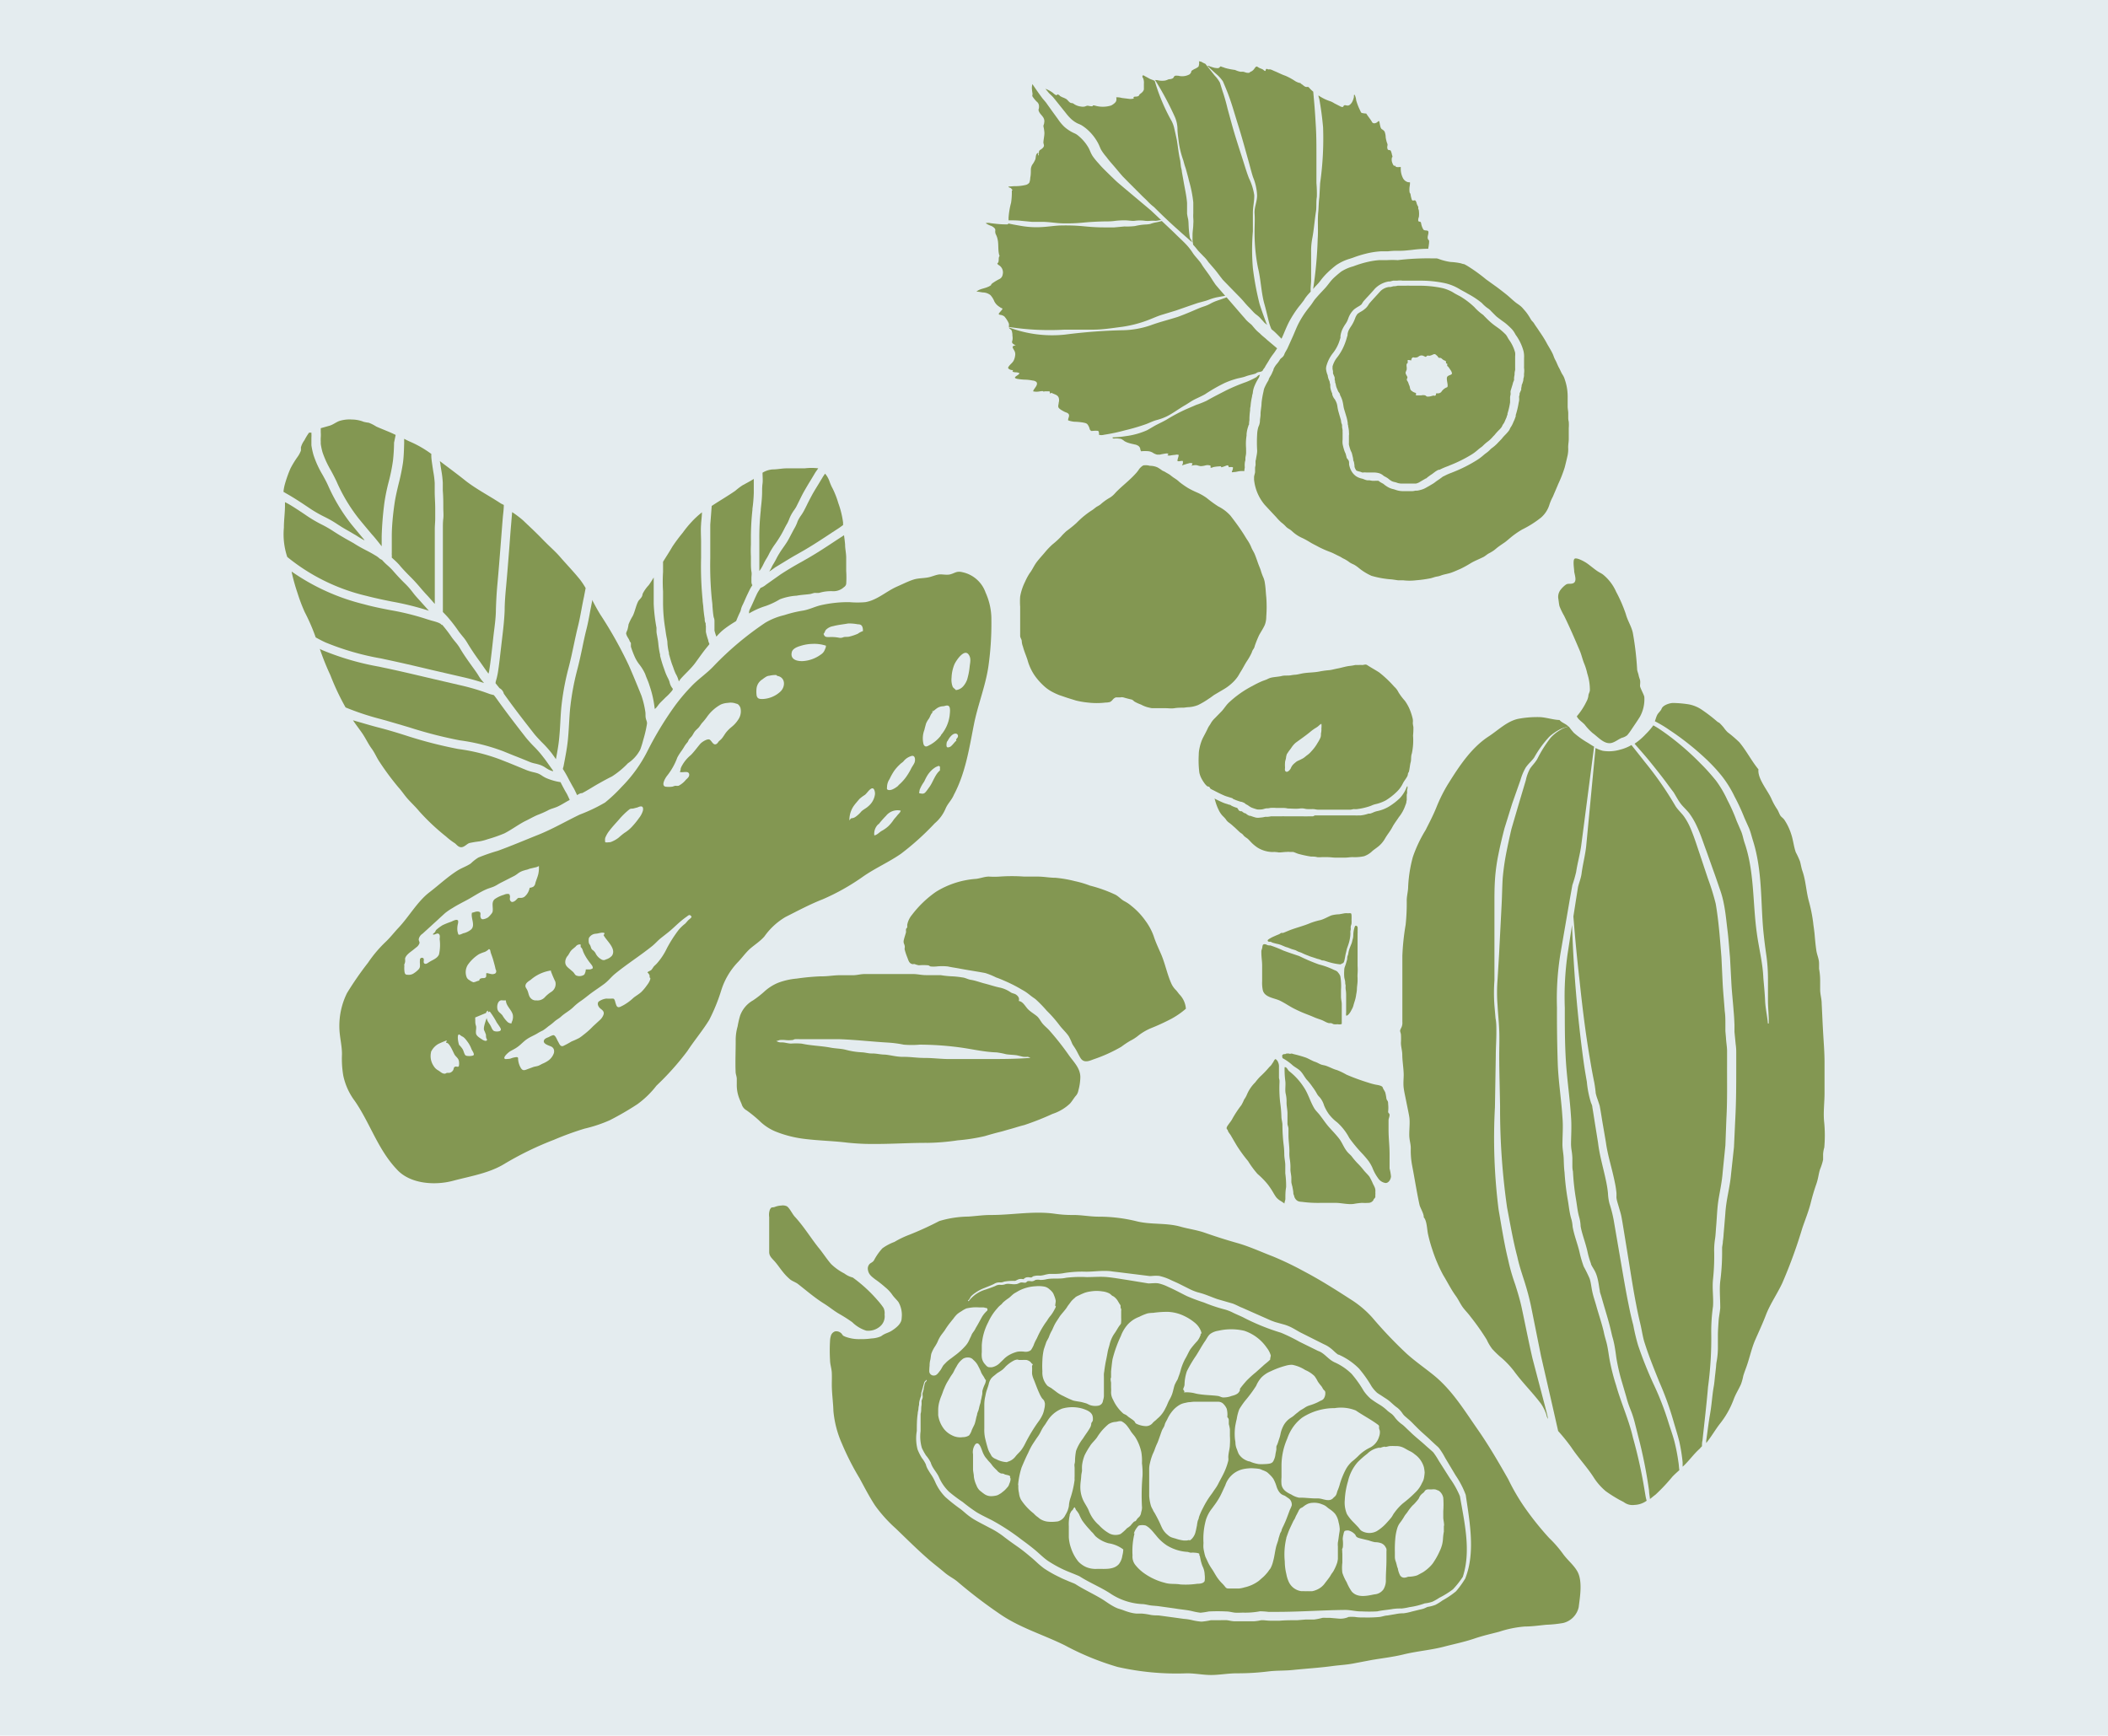 <svg xmlns="http://www.w3.org/2000/svg" viewBox="0 0 250.46 206.23"><defs><style>.cls-1{fill:#e4ecef;}.cls-2{fill:#839752;}</style></defs><g id="Livello_2" data-name="Livello 2"><g id="Livello_18" data-name="Livello 18"><rect class="cls-1" width="250.46" height="206.23"/></g><g id="GIF_5" data-name="GIF 5"><path class="cls-2" d="M149,56.7c0,.1,0,.2,0,.29a5.48,5.48,0,0,0,1.27,3c.45.49.93,1,1.37,1.47a5.86,5.86,0,0,0,.6.62,4.14,4.14,0,0,1,.58.53,1.65,1.65,0,0,0,.33.24,2.36,2.36,0,0,1,.44.34,4.25,4.25,0,0,0,1.17.75,9.84,9.84,0,0,1,.9.5c.33.2.68.36,1,.54a12.3,12.3,0,0,0,1.44.63c.33.13.63.3.95.45s.42.25.65.35a4.1,4.1,0,0,1,.66.42,3.5,3.5,0,0,0,.51.26,4.2,4.2,0,0,1,.49.33,6.68,6.68,0,0,0,1.59,1,11.34,11.34,0,0,0,2.45.43l.68.1c.2,0,.4,0,.61,0a6.34,6.34,0,0,0,1.57,0,14.39,14.39,0,0,0,1.73-.24c.25-.06.48-.16.73-.2a2.35,2.35,0,0,0,.52-.14c.36-.13.75-.18,1.12-.3s.77-.31,1.15-.47a12.73,12.73,0,0,0,1.25-.69c.46-.27,1-.48,1.46-.71.23-.11.41-.29.63-.42a5.79,5.79,0,0,0,.54-.31c.23-.15.42-.34.64-.5s.5-.35.75-.52.71-.6,1.09-.88a10,10,0,0,1,1-.66,12.12,12.12,0,0,0,2.24-1.42,3.32,3.32,0,0,0,1-1.58,6.13,6.13,0,0,1,.4-.91c.21-.51.43-1,.64-1.51a15.56,15.56,0,0,0,.75-1.92c.13-.49.25-1,.36-1.49a3.61,3.61,0,0,0,.06-.93c0-.33.07-.64.07-1s0-.86,0-1.29a4.7,4.7,0,0,0,0-.75,2.2,2.2,0,0,1-.06-.37c0-.22,0-.44,0-.65s-.07-.53-.07-.8,0-.45,0-.62,0-.38,0-.57a6.08,6.08,0,0,0-.34-2,2.06,2.06,0,0,0-.28-.6c-.16-.25-.26-.54-.41-.8s-.26-.6-.42-.89-.2-.46-.29-.68c-.21-.48-.52-.93-.77-1.4s-.6-1-.9-1.43c-.17-.28-.38-.54-.55-.82s-.27-.3-.38-.48-.18-.31-.28-.46a5.2,5.2,0,0,0-.61-.79,2.73,2.73,0,0,0-.33-.35c-.17-.15-.36-.27-.54-.4-.41-.31-.77-.68-1.17-1s-.76-.6-1.15-.89l-1.28-.92a19.94,19.94,0,0,0-2.19-1.58,4.34,4.34,0,0,0-.43-.23c-.11,0-.24-.05-.36-.09a7.27,7.27,0,0,0-1.23-.16,6.92,6.92,0,0,1-1.27-.31,2.78,2.78,0,0,0-.38-.12c-.24,0-.47,0-.71,0a30,30,0,0,0-3.91.21,11.22,11.22,0,0,0-1.3,0c-.3,0-.59,0-.89,0a8.45,8.45,0,0,0-1.11.15,12.74,12.74,0,0,0-2,.59,5.06,5.06,0,0,0-1.41.61,12,12,0,0,0-.94.8c-.38.37-.65.81-1,1.19s-.85.89-1.23,1.36c-.15.2-.28.42-.43.62s-.33.41-.49.63a11.14,11.14,0,0,0-1,1.59c-.23.45-.41.92-.61,1.38s-.45,1-.66,1.47c-.12.29-.32.53-.42.82a.77.77,0,0,1-.19.29c-.1.11-.24.18-.32.31a3.58,3.58,0,0,1-.31.45,2.5,2.5,0,0,0-.46.7c0,.11-.07.22-.12.33a3.23,3.23,0,0,1-.2.42,3.37,3.37,0,0,0-.19.32.29.29,0,0,0-.05.13.72.72,0,0,1-.1.22,6.35,6.35,0,0,0-.44.86,2.34,2.34,0,0,0-.09.38,10.29,10.29,0,0,0-.23,1.35c0,.46-.13.93-.12,1.39,0,.25-.07.49-.07.74a1.73,1.73,0,0,1-.18.7,3.45,3.45,0,0,0-.15.84,16.16,16.16,0,0,0,0,2c0,.31-.08.63-.13.93,0,.1-.05.19-.06.29s0,.29,0,.43-.06.28-.06.42,0,.31,0,.46S149,56.52,149,56.7Zm8.56-12.92a.19.19,0,0,1,0-.1v0a1.65,1.65,0,0,1,.08-.34,4.23,4.23,0,0,1,.72-1.37,4.65,4.65,0,0,0,.72-1.27c.07-.19.14-.41.19-.59a1.55,1.55,0,0,1,0-.21,2.88,2.88,0,0,1,.22-.76,4.79,4.79,0,0,1,.33-.58,3.14,3.14,0,0,0,.24-.39l.12-.29a2.65,2.65,0,0,1,.72-1.13,5,5,0,0,1,.48-.32,2.13,2.13,0,0,0,.37-.25.32.32,0,0,0,.08-.12c.06-.09.12-.19.19-.28l.35-.39c.26-.27.52-.56.77-.84l.2-.23a3,3,0,0,1,1.63-.87l.16,0,.39-.1.3,0H166a2.17,2.17,0,0,1,.65,0h.11c.16,0,.28,0,.42,0l.55,0h1.14a13.72,13.72,0,0,1,2.77.29,5.94,5.94,0,0,1,1.15.38,6.36,6.36,0,0,1,.72.39l.33.18c.18.1.36.19.53.3A10.1,10.1,0,0,1,176.06,36a4.21,4.21,0,0,0,.68.61,1.8,1.8,0,0,1,.43.37l.13.13.46.46c.18.16.4.31.62.48l.43.31a9,9,0,0,1,.82.75,2.75,2.75,0,0,1,.4.58,1.82,1.82,0,0,0,.15.23,5.85,5.85,0,0,1,.84,1.82,3,3,0,0,1,.06.82v1a1,1,0,0,0,0,.17,2.33,2.33,0,0,1,0,.64.78.78,0,0,0,0,.21A1.63,1.63,0,0,1,181,45a1,1,0,0,1-.07.4,1.81,1.81,0,0,1-.13.35l0,0a1.12,1.12,0,0,1-.06.36,1.36,1.36,0,0,1,0,.2v0l-.19.43v.08a.84.84,0,0,1-.06.28v.1a2.12,2.12,0,0,1,0,.42l-.05.23a9.79,9.79,0,0,1-.35,1.47l0,.12c0,.07-.05.14-.07.22a3,3,0,0,1-.17.41l-.06.14a3.29,3.29,0,0,1-.23.46l-.13.2a1.13,1.13,0,0,1-.18.34,5.35,5.35,0,0,1-.45.5c-.1.11-.21.22-.3.34s-.21.23-.32.35l-.15.15a4.62,4.62,0,0,1-.74.67,1.83,1.83,0,0,0-.3.27,3.54,3.54,0,0,1-.42.35l-.15.11-.33.28a5.59,5.59,0,0,1-.61.44,16.89,16.89,0,0,1-2.76,1.4l-.3.12a6.16,6.16,0,0,0-.73.32l-.14.07a.61.61,0,0,0-.14.07l-.16.12c-.15.11-.3.22-.46.32l-.21.15a2.42,2.42,0,0,1-.42.29l-.37.22-.39.22a2.48,2.48,0,0,1-.64.25,2.57,2.57,0,0,1-.38.08l-.22,0a1.39,1.39,0,0,1-.42.06h-.46c-.13,0-.25,0-.38,0l-.26,0a2.67,2.67,0,0,1-.84-.16l-.22-.07a2.23,2.23,0,0,1-.58-.2,3.43,3.43,0,0,1-.64-.44l-.13-.07a3.37,3.37,0,0,1-.32-.19l-.13-.1a3,3,0,0,0-.42,0h-.29a2.81,2.81,0,0,1-.35-.06l-.27,0a1.75,1.75,0,0,1-.44-.14l-.19-.06a2,2,0,0,1-.71-.29,1.94,1.94,0,0,1-.61-.74,2.44,2.44,0,0,1-.21-.67l0-.1c0-.13,0-.26-.08-.39L160,54.4a1.55,1.55,0,0,0-.05-.23l-.08-.29a2.56,2.56,0,0,1-.11-.24,6,6,0,0,1-.24-.89,2.4,2.4,0,0,1,0-.52V52c0-.16,0-.32,0-.48a.69.69,0,0,0,0-.13,1.57,1.57,0,0,1,0-.23,2.2,2.2,0,0,0-.06-.37l0-.11c0-.12,0-.23-.06-.35s-.05-.31-.09-.45c-.1-.34-.2-.67-.29-1a4.52,4.52,0,0,1-.11-.53,2.24,2.24,0,0,0-.08-.39,2.1,2.1,0,0,0-.17-.39l-.06-.12a1,1,0,0,1-.15-.2,1.61,1.61,0,0,1-.16-.38l0-.1a2.8,2.8,0,0,1-.23-.74.75.75,0,0,1,0-.16.43.43,0,0,1,0-.18,2,2,0,0,1-.07-.23l0-.08-.06-.16a1.76,1.76,0,0,1-.18-.63A2.42,2.42,0,0,1,157.55,43.78Z"/><path class="cls-2" d="M135.92,55.29a2.67,2.67,0,0,1,.4,0c.13,0,.23.06.35.06a2.15,2.15,0,0,1,.86.19,4.92,4.92,0,0,1,.56.37c.12.07.24.1.36.18s.4.22.58.35a5.75,5.75,0,0,0,.56.41,3.26,3.26,0,0,1,.55.43,11.09,11.09,0,0,0,1,.7,10.41,10.41,0,0,0,1.11.55,6.23,6.23,0,0,1,1.12.64,14.71,14.71,0,0,0,1.37,1,4.87,4.87,0,0,1,1.47,1.12c.5.65,1,1.32,1.44,2,.21.31.38.63.59.93a4.69,4.69,0,0,1,.45.86c.11.26.27.49.38.75s.25.65.37,1,.24.6.34.89a6.86,6.86,0,0,0,.28.8,2.58,2.58,0,0,1,.23.81c.09.53.1,1.08.16,1.62a15,15,0,0,1,0,2.32,2.73,2.73,0,0,1-.18,1c-.19.41-.44.79-.66,1.18a12.93,12.93,0,0,0-.54,1.34c0,.09-.07.19-.1.27l-.09.13a1.3,1.3,0,0,0-.15.34,6.75,6.75,0,0,1-.56,1c-.28.42-.49.87-.76,1.29-.13.2-.23.41-.37.61a5,5,0,0,1-.41.5,5.72,5.72,0,0,1-1.28,1l-1,.59c-.24.14-.44.33-.68.47a9.5,9.5,0,0,1-1.33.79,3.7,3.7,0,0,1-1.13.25c-.23,0-.43.06-.66.06s-.63,0-1,.06-.71,0-1.06,0-.76,0-1.15,0c-.15,0-.3,0-.45,0a2,2,0,0,1-.32-.06,3.47,3.47,0,0,1-1-.37,4.89,4.89,0,0,1-.77-.35c-.15-.11-.21-.22-.4-.26s-.62-.15-.92-.24a.86.86,0,0,0-.39,0,4.51,4.51,0,0,0-.52,0,.87.87,0,0,0-.35.25,1,1,0,0,1-.33.29,1.88,1.88,0,0,1-.53.07,8.76,8.76,0,0,1-2.11,0,9.44,9.44,0,0,1-1.41-.24l-1-.31-1-.34a7.9,7.9,0,0,1-.93-.44,4.48,4.48,0,0,1-.8-.57,7.55,7.55,0,0,1-1.19-1.33,6.14,6.14,0,0,1-.84-1.84c-.17-.53-.39-1-.54-1.58a2,2,0,0,1-.14-.63c0-.24-.19-.4-.19-.65V72.09a8.16,8.16,0,0,1,0-1.21,6.47,6.47,0,0,1,.59-1.77,6.73,6.73,0,0,1,.54-1c.29-.37.47-.8.74-1.19s.72-.87,1.08-1.3a8.67,8.67,0,0,1,.89-.93,10.44,10.44,0,0,0,1-.91,4.61,4.61,0,0,1,.37-.4c.1-.1.2-.2.31-.29a14.6,14.6,0,0,0,1.15-.93c.32-.32.63-.62,1-.91a9.44,9.44,0,0,1,.91-.65c.18-.12.34-.27.52-.39a3.78,3.78,0,0,0,.43-.26,6.33,6.33,0,0,1,1-.74,2.57,2.57,0,0,0,.67-.52c.56-.63,1.23-1.15,1.84-1.73a10.84,10.84,0,0,0,.82-.84c.08-.11.18-.22.25-.34S135.74,55.29,135.92,55.29Z"/><path class="cls-2" d="M166.33,94.83a7.43,7.43,0,0,1-1.39,1.06,4.57,4.57,0,0,1-1.26.48,2.25,2.25,0,0,0-.48.15,2.59,2.59,0,0,1-.43.16l-.18,0a4.17,4.17,0,0,1-.92.21l-.3,0a1.53,1.53,0,0,1-.37,0h-.1l-.12,0-.3,0h-2.9c-.34,0-.68,0-1,0l-.35,0L156,97h-.61a4.53,4.53,0,0,1-.52,0c-.14,0-.28,0-.42,0-.34,0-.68,0-1,0l-.44,0c-.13,0-.25,0-.38,0a2.22,2.22,0,0,0-.37,0H151a2.44,2.44,0,0,1-.52.06l-.17,0a2.94,2.94,0,0,1-.59.09,1.44,1.44,0,0,1-.5,0,6.11,6.11,0,0,1-.65-.21l-.11,0a1.48,1.48,0,0,1-.39-.23.35.35,0,0,0-.09-.07l-.07,0a1.71,1.71,0,0,1-.23-.13l-.13-.11-.13,0-.2-.07L147,96a3.59,3.59,0,0,1-.7-.27l-.14-.1-.09,0-.29-.1a3.45,3.45,0,0,1-.42-.14c-.33-.14-.67-.3-1.07-.51a1.24,1.24,0,0,1,.1.29,6,6,0,0,0,.41,1.08,2.69,2.69,0,0,0,.48.71,4.12,4.12,0,0,1,.35.37,1.38,1.38,0,0,0,.36.4,4.89,4.89,0,0,1,.56.46c.27.22.51.48.77.71.09.08.19.13.28.2a2.41,2.41,0,0,1,.21.24,3.73,3.73,0,0,0,.38.28c.22.18.4.41.61.61a5,5,0,0,0,.62.49,3.49,3.49,0,0,0,.93.4,3.43,3.43,0,0,0,.64.11,1.79,1.79,0,0,0,.4,0,5.51,5.51,0,0,1,.57.06c.31,0,.62-.06.93-.06a1.12,1.12,0,0,1,.32,0c.13,0,.25,0,.38,0s.43.15.64.22a13.45,13.45,0,0,0,1.53.33c.26,0,.49,0,.74.07a3.29,3.29,0,0,0,.54,0h.71c.32,0,.64.06,1,.06h1c.35,0,.68-.07,1-.06a5.32,5.32,0,0,0,1.32-.11,2.69,2.69,0,0,0,1-.63c.3-.25.64-.45.92-.73a3.4,3.4,0,0,0,.57-.74c.26-.46.61-.86.85-1.32s.53-.81.79-1.22a4.5,4.5,0,0,0,.77-1.39,3.4,3.4,0,0,0,.12-.34,1.54,1.54,0,0,1,.05-.31c0-.21,0-.44,0-.64a1,1,0,0,0,.05-.3,1,1,0,0,1,0-.3.93.93,0,0,0,.05-.24.48.48,0,0,1,0-.22c0,.05-.07.09-.1.15A4,4,0,0,1,166.33,94.83Z"/><path class="cls-2" d="M167.93,86.37a3.25,3.25,0,0,1-.07-.45,1.78,1.78,0,0,0,0-.46,6.52,6.52,0,0,0-.26-.89,5.12,5.12,0,0,0-.69-1.31,6.61,6.61,0,0,1-.75-1,2.14,2.14,0,0,0-.5-.66,13.54,13.54,0,0,0-1.78-1.69c-.47-.31-1-.59-1.45-.89-.2-.12-.38,0-.6,0a1.75,1.75,0,0,0-.4,0c-.14,0-.28,0-.42,0a4.68,4.68,0,0,1-.67.11c-.48.06-.93.21-1.4.3s-.7.17-1,.2a10.22,10.22,0,0,0-1.22.17c-.64.12-1.29.1-1.93.21-.28.05-.56.13-.84.16a4.35,4.35,0,0,0-.52.06c-.36.08-.76,0-1.12.09s-.82.11-1.23.19a1.93,1.93,0,0,0-.52.2c-.23.1-.47.17-.7.27s-.69.32-1,.5A12.36,12.36,0,0,0,146,83.49c-.31.29-.53.67-.83,1l-.83.85a2.73,2.73,0,0,0-.41.49c-.07.11-.12.22-.2.33a2.3,2.3,0,0,0-.25.43c-.19.42-.42.81-.62,1.22a5.45,5.45,0,0,0-.36,1.19,3.08,3.08,0,0,0-.07.68,11.62,11.62,0,0,0,.07,2.13,2.82,2.82,0,0,0,.36.88c.08.15.47.76.68.77s.19.18.29.26a2,2,0,0,0,.32.17c.45.24.91.47,1.38.67.18.07.37.12.55.18l.29.09c.06,0,.1.08.16.11a6.41,6.41,0,0,0,.9.33c.12,0,.25.07.37.12s.14.11.22.16.18.09.27.15a2.59,2.59,0,0,0,.39.25,6.2,6.2,0,0,0,.69.23,2.67,2.67,0,0,0,.49,0c.2,0,.46-.13.65-.13a1.4,1.4,0,0,0,.41-.05,5,5,0,0,1,.67,0h.63c.27,0,.52,0,.79.07.47,0,.95.06,1.42,0s.63.07.95.07H156c.19,0,.37.06.57.07.5,0,1,0,1.51,0,.78,0,1.57,0,2.35,0,.15,0,.29-.06.44-.07a1.61,1.61,0,0,0,.38,0,7.3,7.3,0,0,0,1.13-.23,5.05,5.05,0,0,0,.55-.18,2.57,2.57,0,0,1,.61-.2,4.89,4.89,0,0,0,1.1-.42,7.36,7.36,0,0,0,1.29-1,3.51,3.51,0,0,0,.74-1c.15-.32.41-.6.56-.92a1.4,1.4,0,0,0,.06-.28c0-.07.09-.14.11-.22.1-.38.11-.78.22-1.17v0c.07-.31,0-.64.13-1a7.5,7.5,0,0,0,.14-2.12A8.34,8.34,0,0,0,167.93,86.37ZM157,86.55a2,2,0,0,1-.05.6c0,.19,0,.38-.09.56a3.81,3.81,0,0,1-.31.56,4.89,4.89,0,0,1-.74,1,2.52,2.52,0,0,1-.51.47c-.14.1-.26.22-.41.32s-.34.18-.51.27a1.85,1.85,0,0,0-.37.19l-.25.21a1.67,1.67,0,0,0-.25.28,1.59,1.59,0,0,0-.15.29c-.08.16-.35.49-.56.39s-.11-.4-.12-.5a3.49,3.49,0,0,1,0-.56c0-.21.1-.4.12-.61a1.37,1.37,0,0,1,.08-.35c0-.08.11-.18.15-.26s.09-.13.13-.19.18-.23.26-.35a2.8,2.8,0,0,1,.52-.61c.61-.45,1.23-.87,1.8-1.35a5.16,5.16,0,0,1,.61-.43,2.18,2.18,0,0,0,.31-.22A1.55,1.55,0,0,1,157,86,2.09,2.09,0,0,1,157,86.55Z"/><path class="cls-2" d="M158.38,44.12c0,.08,0,.18,0,.24a1.57,1.57,0,0,0,.07.18,2.52,2.52,0,0,1,.13.33l0,.14a.53.53,0,0,0,0,.12.72.72,0,0,1,.05.31,1.19,1.19,0,0,1,.09.31,1.8,1.8,0,0,0,.14.44l.05.12.09.21a1.76,1.76,0,0,1,.21.32l0,.09a3.36,3.36,0,0,1,.28.66,5.41,5.41,0,0,1,.12.58,3,3,0,0,0,.08.41l.3,1a5.12,5.12,0,0,1,.14.68c0,.1,0,.2.05.3l0,.1a3.83,3.83,0,0,1,.09.56.5.5,0,0,1,0,.12,1.46,1.46,0,0,1,0,.42v.82a2.25,2.25,0,0,0,0,.26,5.54,5.54,0,0,0,.23.75,1.29,1.29,0,0,1,.15.38l.06.25a3.4,3.4,0,0,1,.07.34c0,.08,0,.16.05.24s.07.32.1.48l0,.12a.82.82,0,0,0,.09.29c.09.17.11.2.15.23a1.88,1.88,0,0,0,.34.11,1.21,1.21,0,0,1,.32.11l.17,0a1.72,1.72,0,0,1,.32,0l.15,0H163c.23,0,.46,0,.69.05a1.39,1.39,0,0,1,.67.32l.06.05.13.07a3,3,0,0,1,.38.23,2.5,2.5,0,0,0,.45.32,1.68,1.68,0,0,0,.27.09,2.45,2.45,0,0,1,.41.12,1.86,1.86,0,0,0,.43.07l.34,0,.31,0h.48l.13,0,.26,0,.22,0a1.55,1.55,0,0,0,.36-.13l.37-.22.43-.25c.09,0,.17-.12.26-.18l.33-.24a3.28,3.28,0,0,0,.38-.27l.19-.14a3.25,3.25,0,0,1,.37-.21l.11,0a9.15,9.15,0,0,1,.92-.4l.29-.12A16.08,16.08,0,0,0,174.86,54a4.34,4.34,0,0,0,.49-.35l.15-.12.22-.19.21-.16a1.71,1.71,0,0,0,.26-.21,5.1,5.1,0,0,1,.52-.46,3.39,3.39,0,0,0,.54-.48l.19-.21a1.65,1.65,0,0,0,.22-.24c.14-.17.29-.33.44-.48a2.37,2.37,0,0,0,.33-.38l.08-.17a1.42,1.42,0,0,1,.17-.26,3.13,3.13,0,0,0,.15-.32l.1-.23.08-.17c0-.11.07-.21.1-.31l0-.11a8.5,8.5,0,0,0,.31-1.34l0-.25a.4.4,0,0,0,0-.11v-.25a1.84,1.84,0,0,1,.06-.32v-.19a.86.86,0,0,1,0-.24l.26-.85a.75.75,0,0,1,.07-.23,1.08,1.08,0,0,1,.08-.19.5.5,0,0,0,0-.13.25.25,0,0,1,0-.07,1.85,1.85,0,0,1,.06-.42v-.09a1.75,1.75,0,0,1,.07-.49,2.23,2.23,0,0,0,0-.26c0-.1,0-.19,0-.28V42.35a2.06,2.06,0,0,0,0-.45,4.63,4.63,0,0,0-.65-1.42,3,3,0,0,1-.24-.38,2.75,2.75,0,0,0-.21-.33c-.24-.24-.48-.46-.7-.64l-.4-.29a7.39,7.39,0,0,1-.79-.62c-.18-.16-.37-.35-.54-.52l-.17-.17a.6.6,0,0,0-.14-.14,5.83,5.83,0,0,1-1-.89,9.38,9.38,0,0,0-1.5-1.17,3.62,3.62,0,0,0-.43-.24c-.14-.08-.29-.15-.47-.26a3.65,3.65,0,0,0-.55-.3,4.46,4.46,0,0,0-.91-.31,12.92,12.92,0,0,0-2.61-.27h-1.21a3.25,3.25,0,0,0-.44,0c-.19,0-.37,0-.57,0h-.43a2,2,0,0,1-.34.06l-.14,0-.36.09-.18,0a1.8,1.8,0,0,0-1,.47l-.22.24-.83.91-.29.33-.08.12a2.18,2.18,0,0,1-.3.4,3,3,0,0,1-.69.5,3.78,3.78,0,0,0-.33.22,1.82,1.82,0,0,0-.31.58c-.06.14-.11.28-.18.41a4.56,4.56,0,0,1-.33.56,3.14,3.14,0,0,0-.25.44,1.55,1.55,0,0,0-.12.44c0,.08,0,.17-.05.26a7.21,7.21,0,0,1-.26.82,6.23,6.23,0,0,1-1,1.76,3,3,0,0,0-.48,1l0,0a1.19,1.19,0,0,1,0,.25Zm8.63.13a2.85,2.85,0,0,1,.12-.31,1.38,1.38,0,0,0,0-.35.85.85,0,0,1,0-.32c0-.07.1-.07.12-.16s0-.19,0-.29.28,0,.43,0c0-.19.11-.4.31-.35a.56.56,0,0,0,.31,0c.15,0,.27-.15.41-.2a.54.54,0,0,1,.49.06c.06,0,.14.08.2.07s.1-.09.17-.13.17,0,.28,0a1.42,1.42,0,0,0,.42-.15c.25-.1.29,0,.46.14s.12.25.29.26.16,0,.28.09a1.18,1.18,0,0,0,.25.19,1.36,1.36,0,0,1,.21.1c.1.08,0,.18.07.29l.11,0a.86.86,0,0,1,0,.3c.11,0,.3.34.37.43s.24.35.19.5-.49.16-.57.4.06.66.07.94-.05.24-.22.32a1.44,1.44,0,0,0-.54.5.57.57,0,0,1-.35.16c-.06,0-.19,0-.24,0s0,.2-.11.26-.15,0-.24,0a1.8,1.8,0,0,1-.22.06,1.28,1.28,0,0,1-.52.06c-.08,0-.14-.11-.23-.14a1.07,1.07,0,0,0-.47,0h-.39c-.05,0-.18,0-.22,0s0-.16,0-.23-.18-.1-.24-.13a1.34,1.34,0,0,1-.37-.25c-.14-.17-.1-.37-.19-.56s-.1-.32-.19-.47-.11-.14-.11-.24.08-.17.07-.28S167,44.49,167,44.25Z"/><path class="cls-2" d="M155.78,33.22c0-.54,0-1.09,0-1.64V30a7.93,7.93,0,0,1,.14-1.69c.2-1.05.27-2.16.45-3.27.06-.52,0-1.12.09-1.65a15.2,15.2,0,0,0-.05-1.64c0-1.11,0-2.22,0-3.3s0-2.21-.06-3.28-.13-2.2-.23-3.28l-.09-1a4.26,4.26,0,0,1-.38-.35c-.13-.13-.16-.24-.34-.21s-.31-.06-.48-.2a1.18,1.18,0,0,0-.18-.13.5.5,0,0,1-.15-.14s0,0-.07,0,0,0,0,0a1.87,1.87,0,0,1-.63-.28A7.26,7.26,0,0,0,152.72,9c-.42-.14-.83-.36-1.24-.53-.18-.07-.35-.17-.53-.22a.93.93,0,0,0-.23,0,.25.25,0,0,1-.15-.06c-.14,0-.16,0-.19.17s-.2,0-.3-.08-.34-.14-.51-.24-.22-.17-.34-.11a1.16,1.16,0,0,0-.2.24,1.06,1.06,0,0,1-.37.33c-.09,0-.17.13-.26.15a.62.62,0,0,1-.19,0c-.17,0-.31-.09-.48-.12a1.51,1.51,0,0,0-.3,0,2.52,2.52,0,0,1-.69-.22,8,8,0,0,1-1.2-.24,2.83,2.83,0,0,0-.31-.11c-.07,0-.12-.07-.19-.07s-.11.12-.23.18-.37,0-.45,0a5.07,5.07,0,0,1-.78-.25l-.13,0c.37.35.74.7,1.09,1a4.24,4.24,0,0,1,.76.85c.16.36.29.68.42,1,.56,1.35.93,2.75,1.37,4.14s.81,2.76,1.2,4.15c.2.69.37,1.41.58,2.07a6.38,6.38,0,0,1,.49,2.18c0,.78-.35,1.43-.3,2.16s0,1.44,0,2.16a21.44,21.44,0,0,0,.4,4.26c.35,1.42.38,2.88.74,4.24.2.69.36,1.4.53,2.09a5.62,5.62,0,0,0,.34,1c.12.1.25.2.39.33s.55.54.8.8c.08-.17.16-.34.23-.51l.12-.29c.17-.4.34-.8.54-1.19a13.33,13.33,0,0,1,1.18-1.83l.26-.32.23-.3a1.43,1.43,0,0,0,.14-.2,3.65,3.65,0,0,1,.32-.45c.14-.18.3-.34.45-.51C155.69,34.12,155.79,33.67,155.78,33.22Z"/><path class="cls-2" d="M141.33,27.94a11.65,11.65,0,0,1-.11-1.28,5.37,5.37,0,0,0-.05-.61,6.43,6.43,0,0,1-.13-.66c0-.43,0-.9,0-1.28-.06-.8-.25-1.62-.4-2.48l-.22-1.23c0-.2-.09-.42-.12-.66l-.07-.64c-.2-.81-.27-1.71-.42-2.54-.09-.41-.18-.84-.28-1.26a3.58,3.58,0,0,0-.44-1.12,23.16,23.16,0,0,1-1.9-4.59.7.7,0,0,1-.17-.06c-.13-.06-.26-.09-.38-.15s-.32-.18-.48-.26-.34-.24-.4-.13,0,.23.06.3a1.45,1.45,0,0,1,.09.65c0,.24,0,.46,0,.7a.81.81,0,0,1-.29.4c-.08.08-.21.14-.26.24s-.06.14-.24.18-.33,0-.41.07,0,.11,0,.15-.11.05-.17.06a1.29,1.29,0,0,1-.44,0l-.81-.1a2.2,2.2,0,0,0-.67-.08.79.79,0,0,1,0,.43c-.06.21-.4.44-.59.54a3.32,3.32,0,0,1-2,0c-.1,0-.1,0-.16,0s0,.09-.12.1a2.14,2.14,0,0,1-.49-.07c-.17,0-.23.06-.38.1a1.14,1.14,0,0,1-.45,0,1.91,1.91,0,0,1-.73-.24c-.13-.08-.2-.16-.35-.17-.31,0-.46-.38-.71-.51s-.26-.12-.4-.18a1.27,1.27,0,0,1-.23-.12c-.06,0-.1-.1-.17-.14s-.16-.1-.21-.08,0,.11-.17.08a1.36,1.36,0,0,1-.34-.25,3.51,3.51,0,0,0-.91-.5h0l.43.52.37.36c.15.15.25.29.36.42l.64.8.64.8a5.74,5.74,0,0,0,.63.7,3.36,3.36,0,0,0,.72.5c.13.06.3.12.5.23a5.37,5.37,0,0,1,.51.36,5.8,5.8,0,0,1,1.45,1.76c.18.33.28.68.42.88a6.24,6.24,0,0,0,.59.79c.38.52.84,1,1.29,1.55.22.26.44.53.67.78l.72.73,1.45,1.45c.23.24.48.45.75.73a5.63,5.63,0,0,0,.76.69c1,1,2,1.95,3,2.83.51.47,1,.88,1.54,1.37a2.85,2.85,0,0,1-.12-.31C141.39,28.38,141.36,28.16,141.33,27.94Z"/><path class="cls-2" d="M169.78,28.56c0-.06-.05,0-.08-.09a.42.42,0,0,1-.07-.29c0-.18.14-.5.07-.68s-.43-.05-.58-.22a2.05,2.05,0,0,1-.27-.74.25.25,0,0,0-.13-.2c-.07,0-.16,0-.2-.08s0-.37.06-.46a2.93,2.93,0,0,0,0-.78c0-.08-.06-.16-.07-.23s0-.13,0-.2a1.74,1.74,0,0,0-.1-.19,2,2,0,0,1-.1-.26.67.67,0,0,0-.13-.3c-.15-.12-.33.12-.44-.12a3.6,3.6,0,0,1-.15-.63c0-.09-.09-.15-.11-.23a2.58,2.58,0,0,1,0-.68,2.83,2.83,0,0,0,.05-.5c-.09-.05-.22,0-.32-.06a.93.93,0,0,1-.53-.48,2.42,2.42,0,0,1-.25-1c0-.1,0-.2,0-.3-.18,0-.62.11-.68-.18-.17.19-.32-.31-.35-.38a1,1,0,0,1,0-.61s0,0,.05,0a.76.76,0,0,0-.06-.26,2,2,0,0,0-.14-.48c-.1-.18-.31,0-.39-.23s0-.35,0-.52a1,1,0,0,0-.08-.25,4.34,4.34,0,0,1-.14-.6,1.91,1.91,0,0,0-.14-.71,1,1,0,0,0-.34-.28A.68.68,0,0,1,164,15c-.05-.17-.07-.34-.11-.51s-.11-.11-.22,0-.5.3-.66,0-.49-.68-.68-1a2.52,2.52,0,0,1-.48-.06c-.14,0-.19-.19-.25-.31a6.68,6.68,0,0,1-.47-1.22c0-.11-.1-.6-.23-.66-.07.13,0,.29-.07.42a1.89,1.89,0,0,1-.23.55c-.15.19-.3.37-.55.33s-.26-.07-.36,0-.06.13-.12.16-.24,0-.34-.07l-.67-.34a2.79,2.79,0,0,0-.45-.24,5.47,5.47,0,0,1-1.46-.71c0,.16.08.32.11.48.2,1.1.34,2.18.44,3.3a37.66,37.66,0,0,1-.35,6.64l-.09,1.66c-.08.56-.08,1.07-.12,1.65-.12,1.07,0,2.19-.08,3.32a48.53,48.53,0,0,1-.54,5.95l.27-.31.31-.33a4.46,4.46,0,0,0,.34-.42,7.68,7.68,0,0,1,.74-.84,12.07,12.07,0,0,1,1.06-.92,5.65,5.65,0,0,1,1.62-.77l.37-.12a13.3,13.3,0,0,1,2.1-.61,10.07,10.07,0,0,1,1.29-.16h.8a9.65,9.65,0,0,1,1.2-.06h.26c.45,0,.91-.06,1.41-.11a14.82,14.82,0,0,1,1.91-.13c0-.15.05-.28.05-.34S169.84,28.7,169.78,28.56Z"/><path class="cls-2" d="M149.66,36.14a34.55,34.55,0,0,1-.8-4.28,25.67,25.67,0,0,1,0-4.38c0-.72,0-1.44,0-2.17s.19-1.47.16-2.14a6.88,6.88,0,0,0-.63-2c-.27-.7-.47-1.38-.69-2.07-.44-1.38-.9-2.76-1.29-4.15l-.57-2.08a21,21,0,0,0-.59-2.06l-.31-1a3.86,3.86,0,0,0-.61-.82l-1.12-1.41a3.29,3.29,0,0,1-.46-.23c-.11-.06-.29,0-.31-.16a1.15,1.15,0,0,1,0,.58c0,.19-.21.26-.36.36a2.32,2.32,0,0,0-.51.29c-.06.07,0,.14-.08.22a.47.47,0,0,1-.2.22A1.83,1.83,0,0,1,140,9c-.25,0-.42-.07-.54.16a.29.29,0,0,1-.17.17,1,1,0,0,1-.34.08.41.41,0,0,0-.19.05,2,2,0,0,1-.32.11,2.47,2.47,0,0,1-.72,0,2,2,0,0,0-.48-.06l0,0a36,36,0,0,1,2.36,4.41,3.74,3.74,0,0,1,.3,1.32c0,.43.05.85.11,1.28a10.71,10.71,0,0,0,.57,2.49l.17.62c.06.18.13.36.19.59.11.42.24.85.33,1.27a14.5,14.5,0,0,1,.51,2.56c0,.48,0,.87,0,1.29a4.82,4.82,0,0,0,0,.61,3.8,3.8,0,0,1,0,.68c0,.43-.09.88-.09,1.28l0,.63c0,.17.06.35.07.54.2.21.38.44.54.64s.45.47.69.73a3.9,3.9,0,0,1,.38.41c.12.15.21.3.3.39l.69.8c.22.27.43.55.64.83l.29.37.35.36,1.43,1.47c.23.22.51.52.73.78a9.41,9.41,0,0,0,.66.72l.39.42.15.16.14.13c.12.09.26.19.42.33s.25.27.39.41.26.3.31.34l.3.24a3.12,3.12,0,0,1-.18-.42C150.13,37.51,149.88,36.83,149.66,36.14Z"/><path class="cls-2" d="M126.51,39.17c1.12,0,2.26,0,3.39,0s2.26-.19,3.38-.33A14.27,14.27,0,0,0,136.5,38c.5-.19,1-.43,1.6-.61l1.61-.49,1.58-.55.82-.28c.28-.1.56-.16.83-.24a5.88,5.88,0,0,0,.78-.25,6.36,6.36,0,0,1,.85-.25c.33-.06.68-.13,1-.18l-.75-.86-.35-.41c-.12-.15-.23-.34-.32-.46-.19-.29-.36-.58-.56-.85l-.6-.83c-.12-.17-.21-.33-.29-.45a3.84,3.84,0,0,0-.29-.37c-.21-.26-.46-.52-.67-.83a7.54,7.54,0,0,0-.59-.8c-.43-.5-1-1-1.45-1.45s-1.11-1.05-1.66-1.58a6.79,6.79,0,0,1-.78.18,3.82,3.82,0,0,0-.59.17,3.79,3.79,0,0,1-.65.07,7.24,7.24,0,0,0-1.17.18,8,8,0,0,1-1.26.05l-1.2.11c-.44,0-.84,0-1.25,0-.82,0-1.64-.06-2.45-.14a22.48,22.48,0,0,0-2.46-.09c-.81,0-1.63.15-2.45.19a10.73,10.73,0,0,1-2.47-.14c-.51-.09-1-.17-1.51-.29,0,.15-.19.11-.37.11-.58,0-1.16-.07-1.73-.14a1.18,1.18,0,0,0-.59,0,2.78,2.78,0,0,0,.57.29,1.12,1.12,0,0,1,.53.36c.1.16,0,.31.05.48a.63.63,0,0,0,.07.22,2.27,2.27,0,0,1,.21.62c.13.59,0,1.37.23,1.95-.12.06-.1.32-.11.43s0,.33-.16.42c0,.13.16.2.27.28a1,1,0,0,1,.36,1.06.71.71,0,0,1-.33.5,6.49,6.49,0,0,0-.76.44,1.37,1.37,0,0,0-.27.22c0,.05,0,.11-.11.15a1.25,1.25,0,0,1-.28.15c-.35.16-.75.21-1.1.38a2.53,2.53,0,0,0-.27.18c.25,0,.51.07.77.1a1.5,1.5,0,0,1,.89.31,2.32,2.32,0,0,1,.46.73,1.6,1.6,0,0,0,.41.52,3.83,3.83,0,0,0,.39.27s.15.05.18.1-.29.39-.38.5-.1.19.09.23a1,1,0,0,1,.52.2,3.29,3.29,0,0,1,.48.73.62.62,0,0,1,.05.4.52.52,0,0,0,0,.11A31.43,31.43,0,0,0,126.51,39.17Z"/><path class="cls-2" d="M150.53,40.37c-.2-.2-.5-.41-.78-.69-.07-.08-.21-.18-.37-.33a4.28,4.28,0,0,1-.39-.42c-.1-.11-.21-.26-.3-.35l-.39-.33-.23-.22-.19-.23-.31-.35-1.83-2.12-1.08.38a5.13,5.13,0,0,0-.75.32,4.44,4.44,0,0,1-.8.36c-.57.18-1,.39-1.55.62s-1.06.44-1.61.64c-1.13.36-2.14.6-3.23,1a10.71,10.71,0,0,1-3.4.59,64.83,64.83,0,0,0-6.8.52,14.56,14.56,0,0,1-6.63-.85s0,0,0,.06.24.17.31.31a1.86,1.86,0,0,1,.09.62,1.4,1.4,0,0,1,0,.54c-.06.19-.09.28.1.43s.21.08.29.16c-.09,0-.32.07-.36.17s.13.34.2.47a.89.89,0,0,1,.09.6,1.8,1.8,0,0,1-.17.57c-.14.28-.42.45-.59.71-.07.1-.11.18,0,.27a.72.72,0,0,0,.57.15.23.23,0,0,0-.09.06c-.15.23.41.2.51.22s.25.05.27.1-.07.12-.12.17-.41.24-.4.35.3.15.35.16a6.7,6.7,0,0,0,.77.08,5.24,5.24,0,0,1,1,.11.74.74,0,0,1,.43.17c.27.35-.33.79-.39,1.11a1.85,1.85,0,0,0,.81,0c.09,0,.32-.06.38,0s.15,0,.22,0h.38c.19,0,.19,0,.2.18s.12,0,.18,0l.33.14c.24.1.44.18.54.44a1,1,0,0,1,0,.58c0,.17-.12.45,0,.62s.46.35.67.46.46.13.54.35-.12.44-.09.68a3.38,3.38,0,0,0,.7.16,7.89,7.89,0,0,1,1.09.1c.21.05.42.07.54.26a1.53,1.53,0,0,1,.25.59c.06,0,.07.09.13.13s.27,0,.36,0a2.54,2.54,0,0,1,.39,0c.16,0,.17.08.2.23a.93.93,0,0,1,0,.24,1.1,1.1,0,0,0,.6,0h0a21.62,21.62,0,0,0,2.54-.54,23.5,23.5,0,0,0,2.45-.72c.38-.14.81-.36,1.24-.48a6.78,6.78,0,0,0,1.22-.44c.78-.39,1.47-.93,2.25-1.37.38-.23.74-.49,1.13-.68s.8-.37,1.17-.58a19.93,19.93,0,0,1,2.29-1.32,9.55,9.55,0,0,1,1.26-.47c.43-.14.9-.19,1.29-.34s.87-.22,1.19-.34a.9.9,0,0,1,.34-.17,1.7,1.7,0,0,0,.31-.06l.15-.08a1.75,1.75,0,0,1,.27-.4,2.6,2.6,0,0,1,.15-.28l.15-.24c.07-.11.14-.22.2-.33a6.65,6.65,0,0,1,.49-.73l.17-.23.31-.47Z"/><path class="cls-2" d="M149.3,44.8a9.5,9.5,0,0,1-1.26.6,21.89,21.89,0,0,0-2.38,1c-.75.39-1.5.76-2.3,1.22a11.66,11.66,0,0,1-1.23.49l-1.21.52a20.55,20.55,0,0,0-2.31,1.23c-.38.22-.79.41-1.18.61s-.72.42-1.14.65a9,9,0,0,1-2.58.71,11,11,0,0,1-1.52.14c0,.06,0,.11.09.13a.49.49,0,0,0,.17,0,2.07,2.07,0,0,1,.35,0,2.9,2.9,0,0,1,.41.06,2.07,2.07,0,0,1,.41.27,2.46,2.46,0,0,0,.47.2c.24.08.47.12.71.18a1.07,1.07,0,0,1,.5.21.58.58,0,0,1,.18.31.48.48,0,0,0,.1.28c.06.06,0,0,.13,0a5,5,0,0,1,.67,0,1.32,1.32,0,0,1,.69.25,1.84,1.84,0,0,0,.41.16c.09,0,.24,0,.33,0a7.09,7.09,0,0,1,.78-.14c.06,0,.22,0,.22.08s-.1.07-.09.15a.91.91,0,0,0,.4,0,4,4,0,0,1,.5-.06.75.75,0,0,1,.42,0c0,.26-.15.48-.14.73.19.09.44-.06.64,0a1.36,1.36,0,0,1,0,.29c0,.07-.1.14-.09.22.26-.07.52-.17.78-.23a.63.63,0,0,1,.45,0c0,.11-.07.18-.1.28a1.55,1.55,0,0,1,.64-.06,2.26,2.26,0,0,0,.43.11,2.33,2.33,0,0,0,.58-.09,1,1,0,0,1,.5,0c.06,0,.07,0,.1.06a1.66,1.66,0,0,1,0,.22c.08,0,.21,0,.29-.07a4.91,4.91,0,0,1,.67-.09c.09,0,.36-.07.29.1.12,0,.35-.09.46-.13s.24-.11.34-.09.06.11.14.22a1.08,1.08,0,0,1,.47,0,.74.74,0,0,1-.05.33c0,.06-.11.18-.07.24s.19,0,.25,0c.24,0,.48-.09.72-.11a4.23,4.23,0,0,1,.5,0,3.32,3.32,0,0,1,.06-.44,2.42,2.42,0,0,1,0-.53,1.38,1.38,0,0,1,.07-.32l0-.21c0-.2.07-.39.08-.58s0-.44,0-.66a6.42,6.42,0,0,1,.06-1.49c0-.06,0-.12,0-.18a4,4,0,0,1,.23-1c0-.07.06-.12.06-.09a3.53,3.53,0,0,1,.05-.56s0-.1,0-.15a7.84,7.84,0,0,1,.08-1c0-.16,0-.31.05-.47a7.22,7.22,0,0,1,.18-1.17c0-.13.05-.25.09-.43A2.63,2.63,0,0,1,149,46a5.9,5.9,0,0,1,.57-1.12,1.18,1.18,0,0,0,.07-.2l.07-.16-.2.08A1.31,1.31,0,0,0,149.3,44.8Z"/><path class="cls-2" d="M122.6,26.36c.39,0,.81,0,1.22,0,.81,0,1.63.16,2.44.18a20.23,20.23,0,0,0,2.46-.09c.81-.08,1.63-.12,2.45-.14.41,0,.82,0,1.2-.05s.8-.08,1.24-.08.84.09,1.19.06a4.5,4.5,0,0,1,1.27,0,2.93,2.93,0,0,0,.58,0,4.1,4.1,0,0,1,.62,0c.22,0,.45-.07.68-.1L136.74,25l-3.18-2.67-.79-.67c-.26-.23-.5-.48-.76-.72-.49-.49-1-.95-1.47-1.51a8.12,8.12,0,0,1-.69-.84c-.25-.37-.34-.7-.5-1a5.13,5.13,0,0,0-1.16-1.4,2.19,2.19,0,0,0-.33-.25c-.1-.06-.25-.12-.43-.21a4.55,4.55,0,0,1-1-.69,5.33,5.33,0,0,1-.72-.87l-.61-.84-.61-.85c-.1-.14-.2-.29-.28-.38l-.34-.4c-.45-.6-.81-1.13-1.21-1.71h0a2.54,2.54,0,0,0-.06.45,5.56,5.56,0,0,0,.08.7c0,.13-.06.21,0,.33a4.16,4.16,0,0,0,.5.61.68.68,0,0,1,.27.56c0,.12,0,.25-.06.37,0,.37.38.65.56.94a.83.83,0,0,1,.11.65c0,.17-.11.27-.08.44a4.55,4.55,0,0,1,.11.74c0,.39-.1.76-.12,1.14,0,.16.09.27.06.43s-.22.33-.42.45-.16.25-.18.43,0,.22-.08.23.06-.21,0-.31c-.33.14-.25.5-.34.79a3,3,0,0,1-.36.63,1.23,1.23,0,0,0-.17.54c0,.35,0,.69-.07,1a1.87,1.87,0,0,1-.11.59.76.76,0,0,1-.41.27,5.39,5.39,0,0,1-1.39.15l-.68.05c0,.12.22.13.29.19s.11.15.2.21a.15.15,0,0,1-.09.06c0,.09,0,.28,0,.37a8,8,0,0,1-.09,1.09,9.25,9.25,0,0,0-.3,1.81,2.62,2.62,0,0,1,0,.28c.51,0,1,0,1.52.06Z"/><path class="cls-2" d="M101.32,151.8a2.8,2.8,0,0,1-1-.48,6.5,6.5,0,0,1-1.57-1.12c-.56-.64-1-1.36-1.54-2-.93-1.18-1.74-2.51-2.77-3.62-.3-.32-.6-1-.94-1.24a1.13,1.13,0,0,0-.68-.09,2.35,2.35,0,0,0-.78.17c-.34.1-.37-.05-.56.3a1.82,1.82,0,0,0-.09.9c0,.87,0,1.75,0,2.63,0,.5,0,1,0,1.52s.37.78.71,1.18.61.81.93,1.2a6.27,6.27,0,0,0,.84.87c.29.23.65.33.94.55,1,.78,2,1.65,3.11,2.34.61.38,1.15.84,1.77,1.2a17.88,17.88,0,0,1,1.57,1,4.12,4.12,0,0,0,1.65,1,2.13,2.13,0,0,0,1.63-.48,1.56,1.56,0,0,0,.56-1.43,1.42,1.42,0,0,0-.13-.8,8.14,8.14,0,0,0-.68-.87A17.18,17.18,0,0,0,101.32,151.8Z"/><path class="cls-2" d="M187.4,186.7c-.45-.78-1.18-1.34-1.7-2.07a13.9,13.9,0,0,0-1.64-1.88A35.31,35.31,0,0,1,181,178.9a25.19,25.19,0,0,1-1.81-3.15c-1.14-2-2.24-3.9-3.54-5.78-1.59-2.27-3-4.62-5.12-6.41-1.12-.93-2.34-1.75-3.42-2.73a51.37,51.37,0,0,1-4.07-4.28,12,12,0,0,0-2.59-2.17c-1.81-1.17-3.61-2.31-5.53-3.32a38,38,0,0,0-3.64-1.75c-1.41-.54-2.83-1.2-4.28-1.61s-2.62-.79-3.91-1.24c-.94-.32-1.91-.44-2.86-.71-1.65-.46-3.42-.22-5.09-.61a18.76,18.76,0,0,0-4.6-.57c-1,0-2-.2-3-.2a14.3,14.3,0,0,1-2.17-.14c-2.51-.37-5.14.15-7.65.14-.91,0-1.77.13-2.68.19a12.41,12.41,0,0,0-3.44.53,38.28,38.28,0,0,1-3.51,1.61,11.25,11.25,0,0,0-1.82.87,6,6,0,0,0-1.43.76,6.72,6.72,0,0,0-1,1.43c-.14.22-.32.26-.51.42a.81.81,0,0,0-.2.75c.09.52.46.78.86,1.09a13,13,0,0,1,1.18.93,4.35,4.35,0,0,1,.81.85c.22.34.53.6.77.92a3.08,3.08,0,0,1,.38,1.91c0,.66-.68,1.17-1.19,1.5-.28.18-.59.26-.88.41s-.28.2-.45.27a3.2,3.2,0,0,1-1.06.23,8.34,8.34,0,0,1-1.33.08,4.65,4.65,0,0,1-1.82-.3c-.24-.12-.21-.08-.34-.26a.72.72,0,0,0-.23-.23.83.83,0,0,0-.61-.13.78.78,0,0,0-.51.57,2.11,2.11,0,0,0-.09.56,19.12,19.12,0,0,0,0,2.27c0,.53.19,1,.21,1.56s0,.9,0,1.35c0,1.05.16,2.08.19,3.14a12.24,12.24,0,0,0,1,3.86,32,32,0,0,0,2.1,4.13c.6,1.1,1.16,2.2,1.85,3.25a16.73,16.73,0,0,0,2.46,2.73c1.3,1.25,2.56,2.51,3.93,3.7.6.52,1.24,1,1.84,1.51s1.06.69,1.54,1.09a58.27,58.27,0,0,0,5.26,4c2.31,1.54,5,2.34,7.51,3.58a32.46,32.46,0,0,0,6.26,2.57,31.76,31.76,0,0,0,8.25.76c1,0,1.92.2,2.89.2s2.08-.21,3.14-.2a30,30,0,0,0,3.78-.24c.94-.1,1.87-.06,2.81-.16,1.55-.16,3.1-.25,4.65-.46.89-.12,1.73-.15,2.62-.33l2-.38c1.25-.22,2.55-.36,3.79-.66,1.69-.42,3.42-.53,5.11-1,1.12-.28,2.28-.53,3.37-.9s2-.56,2.94-.81a13,13,0,0,1,3.05-.62c.83,0,1.74-.13,2.56-.21a14.59,14.59,0,0,0,2-.21,2.49,2.49,0,0,0,1.84-1.87C187.72,189.77,188.06,187.84,187.4,186.7Zm-76.95-24.43a2.56,2.56,0,0,1,.08-.67c.06-.25.06-.52.13-.76a3.87,3.87,0,0,1,.39-.79,5.3,5.3,0,0,0,.33-.57,4.79,4.79,0,0,1,.34-.68c.16-.25.35-.47.52-.71a9.64,9.64,0,0,1,.58-.84c.15-.18.28-.36.43-.53a3.81,3.81,0,0,1,.48-.57,3.39,3.39,0,0,1,.5-.34,3.21,3.21,0,0,1,.6-.34,7,7,0,0,1,.76-.12,5.94,5.94,0,0,1,.73,0c.14,0,.25,0,.4,0a.88.88,0,0,1,.36.06c.09,0,.16,0,.22.09s0,.24,0,.23a3.39,3.39,0,0,0-.62.74c-.23.41-.45.83-.69,1.23-.08.12-.13.26-.21.38s-.19.26-.27.39-.1.24-.16.35-.13.27-.19.4a2.69,2.69,0,0,1-.54.8,7.58,7.58,0,0,1-1,.92l-.62.47a5.18,5.18,0,0,0-.58.47c-.11.13-.26.25-.36.39s-.23.44-.39.63-.36.53-.65.54a.52.52,0,0,1-.61-.5A6,6,0,0,1,110.45,162.27Zm15-7.09a.69.69,0,0,1-.13.36,4.44,4.44,0,0,1-.46.75,4.29,4.29,0,0,0-.36.48c-.13.23-.31.43-.44.65a10.63,10.63,0,0,0-.81,1.48c-.06.15-.16.3-.23.45a4.06,4.06,0,0,0-.22.52,3.13,3.13,0,0,1-.19.36.76.76,0,0,1-.19.25,1.11,1.11,0,0,1-.74.13,3.21,3.21,0,0,0-.76,0,3.7,3.7,0,0,0-.91.34,2.9,2.9,0,0,0-.75.55c-.15.16-.32.3-.47.46a1.84,1.84,0,0,1-.93.5,1.61,1.61,0,0,1-.31,0c-.27,0-.43-.27-.6-.45a1.51,1.51,0,0,1-.3-.74,3.11,3.11,0,0,1,0-.61c0-.27,0-.55,0-.82a6.78,6.78,0,0,1,.77-2.74,6.42,6.42,0,0,1,1-1.56c.08-.08.14-.17.22-.25a3.38,3.38,0,0,1,.35-.31c.07-.07.12-.15.18-.21a6.2,6.2,0,0,1,.7-.54c.22-.17.41-.39.65-.55l.5-.29a4.84,4.84,0,0,1,2-.55,3.75,3.75,0,0,1,1.11.05,1.23,1.23,0,0,1,.55.3,2,2,0,0,1,.41.42,1.57,1.57,0,0,1,.15.32,3,3,0,0,1,.2.65C125.4,155,125.33,155.19,125.4,155.18ZM163.94,170a1.46,1.46,0,0,1-.08.69A2.13,2.13,0,0,1,162.8,172a4.93,4.93,0,0,0-1.41,1,8.09,8.09,0,0,1-.76.67,3.76,3.76,0,0,0-.67.82,9.68,9.68,0,0,0-.75,1.79,5.49,5.49,0,0,1-.26.78c-.09.18-.11.42-.22.6s-.23.23-.33.35c-.36.4-.93.21-1.4.09a2.36,2.36,0,0,0-.66-.05c-.67,0-1.33-.11-2-.09a2.65,2.65,0,0,1-.91-.37c-.54-.25-1.06-.55-1.17-1.2a4.93,4.93,0,0,1,0-.86v-1.35a8,8,0,0,1,.68-3.23,5.45,5.45,0,0,1,.79-1.51,5,5,0,0,1,1-1,7,7,0,0,1,3.85-1.12,4.72,4.72,0,0,1,2.51.28c.81.56,1.87,1.11,2.67,1.72.14.11.08.24.09.38A2.09,2.09,0,0,0,163.94,170Zm.61,1.93c.2,0,.38-.08.57-.1a4.7,4.7,0,0,1,.65,0,2,2,0,0,1,1.1.25c.22.12.41.24.64.35a2.32,2.32,0,0,1,.57.37,2.84,2.84,0,0,1,1.1,1.54,4.78,4.78,0,0,1,.09.63,5.93,5.93,0,0,1-.07.59,1.77,1.77,0,0,1-.24.64,3.41,3.41,0,0,1-.77,1.11,14.66,14.66,0,0,1-1.51,1.33,6.2,6.2,0,0,0-1,1.1c-.14.17-.21.35-.34.53s-.42.5-.63.73a5.23,5.23,0,0,1-1.12.93,1.85,1.85,0,0,1-1.77,0c-.21-.12-.27-.26-.42-.43s-.37-.39-.55-.58a5.29,5.29,0,0,1-.81-1,3.52,3.52,0,0,1-.26-1.7,9.22,9.22,0,0,1,.38-2.21,5.21,5.21,0,0,1,1.15-2.27,11.25,11.25,0,0,1,1.14-1A2.58,2.58,0,0,1,164,172l-.16.11A2.38,2.38,0,0,1,164.55,171.89Zm7,9.38c0,.22,0,.46,0,.69a6.65,6.65,0,0,0-.1.78,3.74,3.74,0,0,1-.38,1.5,8.23,8.23,0,0,1-.67,1.24,3,3,0,0,1-.44.57,5.08,5.08,0,0,1-.89.73l-.65.35a1.74,1.74,0,0,1-.39.11,3.1,3.1,0,0,1-.62.07c-.18,0-.26.08-.43.1a.58.58,0,0,1-.63-.26,2.85,2.85,0,0,1-.25-.71c0-.11-.07-.21-.1-.33s-.09-.38-.15-.56a1.69,1.69,0,0,1-.12-.54c0-.21,0-.42,0-.63a14,14,0,0,1,.05-1.59,5.82,5.82,0,0,1,.22-1.19,2.09,2.09,0,0,1,.3-.64,7,7,0,0,0,.57-.85c.11-.19.27-.34.38-.52a6.24,6.24,0,0,1,.5-.65,1.21,1.21,0,0,1,.16-.16,3.68,3.68,0,0,0,.33-.35c.1-.11.19-.22.28-.34a.65.65,0,0,0,.09-.16,1.27,1.27,0,0,1,.26-.39c.12-.13.3-.22.38-.36a.45.45,0,0,1,.37-.24.7.7,0,0,1,.25,0h.22a1.71,1.71,0,0,1,.45,0,1.46,1.46,0,0,1,.19.07l.21.08a1.32,1.32,0,0,1,.54.84,10.67,10.67,0,0,1,0,1.6c0,.25,0,.49,0,.74S171.58,180.93,171.58,181.27Zm-12.1,2.89c0-.14.08-.24.1-.37a4.38,4.38,0,0,0,0-.81,1.09,1.09,0,0,1,0-.33,3.12,3.12,0,0,1,.09-.44c0-.1.06-.2.09-.29s.37-.13.54-.09a1.64,1.64,0,0,1,.65.38.59.59,0,0,1,.17.24c.09.2.35.26.54.31s.65.16,1,.24a4.79,4.79,0,0,0,.74.21,2.13,2.13,0,0,1,.76.13,1.11,1.11,0,0,1,.39.29,2.22,2.22,0,0,1,.21.37l0,.08a.39.39,0,0,1,0,.19c0,.36,0,.72,0,1.08,0,.76-.07,1.53-.07,2.3a2.08,2.08,0,0,1-.29,1.17,1.42,1.42,0,0,1-1.08.59c-.91.19-2,.43-2.68-.33A5.78,5.78,0,0,1,160,188a5.37,5.37,0,0,1-.51-1.12,4.8,4.8,0,0,1,0-1.2v-1.06C159.48,184.49,159.47,184.32,159.48,184.16Zm-43.57-12.58c.47-.47.75.64.88.94a2.81,2.81,0,0,0,.19.39,1.78,1.78,0,0,0,.28.38,3.57,3.57,0,0,0,.31.37,2.89,2.89,0,0,1,.38.47,6,6,0,0,0,.43.45c.13.11.21.26.36.34a1.12,1.12,0,0,0,.24.13c.12,0,.27,0,.4.09s.83.1.64.37c.18.14,0,.63-.08.78a.85.85,0,0,1-.24.42,3.24,3.24,0,0,1-.36.38l-.25.2a1.38,1.38,0,0,1-.28.19,1.35,1.35,0,0,1-.34.17,2.74,2.74,0,0,1-.64.09,1.41,1.41,0,0,1-.94-.32c-.15-.1-.28-.22-.43-.33a1.63,1.63,0,0,1-.42-.65,3.44,3.44,0,0,1-.3-1c0-.29-.09-.58-.1-.87,0-.6,0-1.2,0-1.8A1.57,1.57,0,0,1,115.91,171.58Zm-.4-1.75a1.94,1.94,0,0,1-.34.69,1.39,1.39,0,0,1-.75.21,2.1,2.1,0,0,1-1.28-.22,2.65,2.65,0,0,1-1.06-.9,3.47,3.47,0,0,1-.58-1.49c0-.22,0-.43,0-.64a3.74,3.74,0,0,1,.1-.81,5.94,5.94,0,0,1,.3-.9c.12-.28.19-.57.33-.85a5.18,5.18,0,0,1,.4-.82c.13-.2.24-.41.37-.61s.24-.33.34-.53a5.49,5.49,0,0,1,.34-.63,2.54,2.54,0,0,1,.79-.93,1.14,1.14,0,0,1,.68-.13.77.77,0,0,1,.53.28,2.43,2.43,0,0,1,.49.57c.11.21.23.43.33.65s.09.25.15.36a5.08,5.08,0,0,0,.27.43c.11.19.15.33.25.38a1.33,1.33,0,0,1-.15.55,4.31,4.31,0,0,0-.27.76c0,.19,0,.39-.06.58a5.61,5.61,0,0,1-.13.59c0,.19-.09.38-.14.57s-.09.4-.15.59a2.92,2.92,0,0,0-.14.38c0,.14-.07.28-.1.42s-.1.47-.17.7S115.61,169.58,115.51,169.83Zm4.18,3.87a3,3,0,0,1-1.31-.36,1.26,1.26,0,0,1-.5-.32,1.78,1.78,0,0,1-.17-.3,2.53,2.53,0,0,1-.3-.62c-.13-.42-.24-.84-.34-1.27a4.83,4.83,0,0,1-.09-1.14c0-.52,0-1,0-1.57s0-.85,0-1.27a4.9,4.9,0,0,1,.07-.77c.06-.23.09-.46.15-.69s.22-.63.3-.95a1.87,1.87,0,0,1,.29-.68,2.34,2.34,0,0,1,.4-.37c.13-.1.25-.22.39-.31a6.49,6.49,0,0,0,.55-.36,3.23,3.23,0,0,0,.37-.37,4.16,4.16,0,0,1,.89-.67,1.24,1.24,0,0,1,.5-.17c.09,0,.17.05.26.05h.34a2.9,2.9,0,0,1,.51,0,1.11,1.11,0,0,1,.46.23c.06.06.09.12.15.18s.1.06.14.11a.43.43,0,0,0-.09.38c0,.11,0,.22,0,.34a3.38,3.38,0,0,0,0,.45,3,3,0,0,0,.2.64c.22.54.41,1.1.66,1.63a3.19,3.19,0,0,0,.35.63,1.09,1.09,0,0,1,.22.26,1.81,1.81,0,0,1,.09.31,2.25,2.25,0,0,1-.07.64,3.25,3.25,0,0,1-.17.61,4.45,4.45,0,0,1-.55.94,19.7,19.7,0,0,0-1.55,2.57,5.21,5.21,0,0,1-.47.78c-.2.26-.45.47-.66.73A1.74,1.74,0,0,1,119.69,173.7Zm1.3,2.75a9.48,9.48,0,0,1,.42-2.12c.25-.59.5-1.18.79-1.75a8.31,8.31,0,0,1,.48-.94c.22-.34.44-.68.67-1s.32-.55.47-.83a4.66,4.66,0,0,1,.3-.47c.13-.16.22-.34.34-.51a3.55,3.55,0,0,1,1.76-1.49,4.37,4.37,0,0,1,2.43,0c.42.14,1,.34,1.17.8a1.22,1.22,0,0,1,.06.46c0,.15,0,.2-.19.46a1.08,1.08,0,0,1-.15.55c-.25.45-.57.84-.83,1.27a5.4,5.4,0,0,0-.83,1.48,7.87,7.87,0,0,0-.12,1c0,.17,0,.35-.05.52s0,.35,0,.53,0,.43,0,.66,0,.22,0,.34a2.54,2.54,0,0,0,0,.39,11.42,11.42,0,0,1-.52,2.23,4.18,4.18,0,0,0-.15.72c0,.22-.08.46-.15.68a3.81,3.81,0,0,1-.29.57,1.33,1.33,0,0,1-.65.65.91.91,0,0,1-.42.11,4.33,4.33,0,0,1-1.08,0,2.13,2.13,0,0,1-.91-.36,2.26,2.26,0,0,0-.29-.23,2.79,2.79,0,0,1-.4-.37,6.79,6.79,0,0,1-1.5-1.62,2.12,2.12,0,0,1-.25-.82A3,3,0,0,1,121,176.45Zm6.12,3.53a2.07,2.07,0,0,1,.21-.45c.06-.08.15-.13.2-.22s.08-.19.19-.25c.09.1.11.24.19.35a2.77,2.77,0,0,1,.34.48,6.38,6.38,0,0,0,.37.74,10.16,10.16,0,0,0,.94,1.14,2,2,0,0,0,.28.3c.15.15.27.36.43.49a3.75,3.75,0,0,0,1.49.78,3.84,3.84,0,0,1,1.74.73,3.08,3.08,0,0,1-.11.74,2.08,2.08,0,0,1-.41,1c-.62.71-1.72.56-2.56.57a2.88,2.88,0,0,1-1.39-.24,3,3,0,0,1-.86-.62,5,5,0,0,1-.88-1.62,4.7,4.7,0,0,1-.26-1.28v-1.29A4.89,4.89,0,0,1,127.11,180Zm6,2.28a1.63,1.63,0,0,1-1.24-.07,4.88,4.88,0,0,1-1.26-1,4.29,4.29,0,0,1-1.23-1.76c-.19-.45-.48-.82-.68-1.27a3.72,3.72,0,0,1-.31-1.58c0-.39.08-.78.1-1.17s.09-.49.1-.74a5.24,5.24,0,0,1,0-.56,4.73,4.73,0,0,1,.31-1.23,8.75,8.75,0,0,1,.62-1.07c.23-.39.59-.68.85-1.05a6.61,6.61,0,0,1,.62-.85,7.17,7.17,0,0,1,.74-.72,1.8,1.8,0,0,1,.91-.28l.36-.08c.24,0,.11,0,.25,0a2,2,0,0,1,.63.48,6,6,0,0,1,.5.71c.17.27.41.5.57.76a5.52,5.52,0,0,1,.69,1.75,6.27,6.27,0,0,1,.07,1.3,9.12,9.12,0,0,1,.07,1.48,26.28,26.28,0,0,0-.07,3.66.86.86,0,0,1,0,.24c0,.15-.06.31-.1.48a.94.94,0,0,1-.19.47c-.08.09-.19.17-.26.26l-.1.14c-.09.16-.15.16-.28.2a4.69,4.69,0,0,0-.42.47,2.67,2.67,0,0,1-.43.32A5.13,5.13,0,0,1,133.16,182.26Zm1.64-.07a2,2,0,0,1,.26-.57c.07-.09.23-.34.34-.39a1.71,1.71,0,0,1,.81,0,2.31,2.31,0,0,1,.57.43c.22.21.45.51.65.74a5.49,5.49,0,0,0,1.27,1.18,5.28,5.28,0,0,0,2.41.78c.17,0,.3.09.48.1a1.46,1.46,0,0,1,.42,0c.17,0,.75.07.53.24.12.1.12.32.16.46a5.33,5.33,0,0,0,.25.89,2.38,2.38,0,0,1,.26,1,2.83,2.83,0,0,1,0,.77c-.14.31-.62.33-.89.33a9.45,9.45,0,0,1-2,.08c-.6-.11-1.22,0-1.82-.19a7.36,7.36,0,0,1-2.58-1.21,5.17,5.17,0,0,1-.95-.92,1.58,1.58,0,0,1-.33-1.13A8.7,8.7,0,0,1,134.8,182.19ZM146,168.85c0,.12,0,.25,0,.37a4.26,4.26,0,0,1,.13.62c0,.27,0,.53,0,.79a7,7,0,0,1,0,1c0,.53-.19,1-.19,1.56a1.45,1.45,0,0,1,0,.37,7.64,7.64,0,0,1-.46,1.32c-.2.44-.44.86-.66,1.28a4.67,4.67,0,0,1-.42.72c-.17.23-.31.47-.48.69a10.4,10.4,0,0,0-1,1.64,7.18,7.18,0,0,0-.48,1.1c0,.15-.1.29-.14.45a5.07,5.07,0,0,0-.09.54c-.06.23-.09.48-.16.71a1.62,1.62,0,0,1-.23.56,1.54,1.54,0,0,1-.28.34l-.11.09c-.08.05-.12,0-.21,0a1.55,1.55,0,0,1-.23.05h-.34a4.59,4.59,0,0,1-1-.24,4.19,4.19,0,0,1-.47-.14,1.36,1.36,0,0,1-.41-.26,2.5,2.5,0,0,1-.7-.85c-.15-.31-.27-.62-.43-.93l-.21-.41c-.1-.17-.19-.37-.3-.53a1.66,1.66,0,0,1-.18-.35,2,2,0,0,1-.2-.41,5.32,5.32,0,0,1-.21-1.18c0-.24,0-.48,0-.72s0-.58,0-.87v-1.46a2.93,2.93,0,0,1,.09-.84,6.81,6.81,0,0,1,.3-1c.09-.22.21-.44.28-.67a7.75,7.75,0,0,1,.33-.79c.18-.46.33-.93.5-1.39.08-.21.22-.38.3-.58a2.17,2.17,0,0,0,.07-.24,3.75,3.75,0,0,1,.25-.49,4.38,4.38,0,0,1,.65-1.05,3.19,3.19,0,0,1,1-.8,2.48,2.48,0,0,1,.59-.17,2.41,2.41,0,0,1,.37-.07c.2,0,.4-.05.61-.05s.47,0,.71,0h1c.38,0,.75,0,1.12,0a.9.9,0,0,1,.55.17,1.78,1.78,0,0,1,.42.52l.07.14a2.75,2.75,0,0,1,.07,1C146,168.55,146,168.69,146,168.85Zm-2.86,15.88c-.05-.25-.12-.51-.15-.77s0-.44,0-.66a8.34,8.34,0,0,1,.31-2.77,4.49,4.49,0,0,1,.49-1c.13-.19.28-.37.41-.56a9.24,9.24,0,0,0,.73-1.11c.24-.44.43-.91.65-1.36a2.88,2.88,0,0,1,2.12-1.93,4.34,4.34,0,0,1,.63-.09,3.28,3.28,0,0,1,.7,0,4.48,4.48,0,0,1,.64.07,2.44,2.44,0,0,1,.34.14,2.53,2.53,0,0,1,.53.24,5.11,5.11,0,0,1,.42.39,2.76,2.76,0,0,1,.31.37,1.28,1.28,0,0,1,.11.2,4.93,4.93,0,0,1,.27.67,2.3,2.3,0,0,0,.33.71,1.42,1.42,0,0,0,.24.25,1.22,1.22,0,0,0,.36.18,1.67,1.67,0,0,1,.33.21,2.18,2.18,0,0,1,.31.22.92.92,0,0,1,.26.59.75.75,0,0,1,0,.15,3.38,3.38,0,0,1-.22.52c-.17.45-.33.9-.51,1.34-.11.25-.22.51-.35.76a3.05,3.05,0,0,0-.13.32c0,.14-.13.27-.18.42s-.07.24-.11.36a2.54,2.54,0,0,0-.1.37c-.07.28-.19.55-.26.84-.14.56-.19,1.13-.35,1.69a3.37,3.37,0,0,1-.32.87c-.06.1-.14.17-.2.27l-.13.18a6.19,6.19,0,0,1-.48.53l-.57.5a4.44,4.44,0,0,1-1.71.78,3.25,3.25,0,0,1-.62.13c-.13,0-.26,0-.38,0s-.24,0-.35,0-.39,0-.59,0-.28-.11-.35-.19a3.89,3.89,0,0,0-.38-.43,5.17,5.17,0,0,1-.6-.73c-.22-.33-.4-.69-.62-1a6.58,6.58,0,0,1-.4-.67l-.27-.58A1.42,1.42,0,0,1,143.15,184.73Zm9.69-2c.13-.36.25-.73.41-1.08s.25-.53.37-.79.18-.29.25-.45.11-.27.18-.39.15-.3.23-.44a.89.89,0,0,1,.26-.37l.21-.1.28-.21a2.46,2.46,0,0,1,.39-.22,1.74,1.74,0,0,1,.55-.11,2.36,2.36,0,0,1,1.12.18,1.88,1.88,0,0,1,.45.22c.14.11.27.23.42.33a3.27,3.27,0,0,1,.67.57,2.33,2.33,0,0,1,.42,1,3.91,3.91,0,0,1,.14.82,2.38,2.38,0,0,1-.05.45c-.06.38-.1.77-.17,1.15a2.32,2.32,0,0,0,0,.46c0,.15,0,.3,0,.45s0,.43,0,.65,0,.26,0,.39a3.25,3.25,0,0,1-.08.43,5.29,5.29,0,0,1-.36.85,2,2,0,0,1-.24.39c-.11.14-.18.29-.28.44s-.36.49-.55.73a2.28,2.28,0,0,1-1,.82,2.52,2.52,0,0,1-.53.17,5.09,5.09,0,0,1-.55,0,2.54,2.54,0,0,1-.39,0c-.13,0-.22,0-.36,0a1.93,1.93,0,0,1-1.36-.86,1.34,1.34,0,0,1-.14-.26,3.61,3.61,0,0,1-.28-.9,6.44,6.44,0,0,1-.19-1.51A8.36,8.36,0,0,1,152.84,182.74ZM157.38,166a1.28,1.28,0,0,1-.11.2.71.71,0,0,1-.34.23l-.38.2a7,7,0,0,1-1,.38,2,2,0,0,0-.53.26,4.87,4.87,0,0,1-.45.27,2.78,2.78,0,0,0-.34.26,6.4,6.4,0,0,0-.5.41,3.09,3.09,0,0,1-.37.26,2.52,2.52,0,0,0-.9,1,4.93,4.93,0,0,0-.22.53,4.54,4.54,0,0,0-.12.5c-.06.27-.16.53-.24.79s-.09.26-.14.39a.65.65,0,0,0-.09.23c0,.09,0,.19,0,.29s-.08.41-.11.61a2,2,0,0,1-.19.68.83.83,0,0,1-.17.27.76.76,0,0,1-.38.16,3.66,3.66,0,0,1-.57.05,5.16,5.16,0,0,1-.68,0,4.36,4.36,0,0,1-.79-.2l-.29-.12c-.11,0-.24-.05-.35-.1a2.26,2.26,0,0,1-.43-.24,2,2,0,0,1-.52-.56,5.55,5.55,0,0,1-.2-.52,2.06,2.06,0,0,1-.18-.72c0-.22-.06-.42-.07-.64a6.49,6.49,0,0,1,.05-1.46c.05-.26.1-.53.17-.79a5.26,5.26,0,0,1,.31-1.18,10.13,10.13,0,0,1,.69-1,15.85,15.85,0,0,0,1.31-1.77,3.51,3.51,0,0,1,.63-1,3.36,3.36,0,0,1,1.1-.73,10.22,10.22,0,0,1,1.82-.67,2.57,2.57,0,0,1,.73-.1,4.35,4.35,0,0,1,1.55.62,3.62,3.62,0,0,1,1.1.72,4.21,4.21,0,0,1,.39.64,5.25,5.25,0,0,0,.4.53c.14.15.18.35.34.5a.38.38,0,0,1,.15.22A1.19,1.19,0,0,1,157.38,166Zm-6.46-4.46c-.25.28-.59.5-.86.76l-.86.77a12.77,12.77,0,0,0-1.1,1c-.23.26-.47.54-.68.82a.4.4,0,0,0-.1.18c0,.1,0,.21-.1.31-.15.29-.59.42-.88.49a2.69,2.69,0,0,1-1,.18c-.23,0-.43-.16-.66-.18-.71-.09-1.44-.09-2.15-.2a4.53,4.53,0,0,1-.64-.13,4.1,4.1,0,0,0-1.21-.09s0-.09.06-.09c-.13-.28-.22-.17-.1-.48a1,1,0,0,0,.1-.37,5.25,5.25,0,0,1,.28-1.58,15.14,15.14,0,0,1,1.1-1.86c.35-.55.65-1.11,1-1.63.25-.33.43-.81.77-1a2.14,2.14,0,0,1,.84-.31,6.81,6.81,0,0,1,3.11,0,5.26,5.26,0,0,1,2.66,2,2.75,2.75,0,0,1,.48.91C151,161.16,150.91,161.34,150.92,161.51Zm-8.29-3h.05a1,1,0,0,1-.07.18,2.36,2.36,0,0,1-.35.62,11.66,11.66,0,0,0-.84,1c-.22.36-.38.76-.6,1.12a6.48,6.48,0,0,0-.52,1.28,7.24,7.24,0,0,1-.25.79c-.06.14-.09.29-.16.42a4.71,4.71,0,0,0-.33.63c-.13.4-.19.82-.35,1.21s-.25.49-.37.74-.21.53-.35.76a3.57,3.57,0,0,1-1,1.3,2.43,2.43,0,0,1-.34.3,2.57,2.57,0,0,0-.28.29,1.06,1.06,0,0,1-.69.28,2.81,2.81,0,0,1-1.17-.29c-.13-.06-.15-.2-.23-.29a2.24,2.24,0,0,0-.34-.27l-.35-.24c-.09-.07-.17-.15-.27-.22s-.25-.11-.36-.19a4.8,4.8,0,0,1-1.21-1.64,1.78,1.78,0,0,1-.24-.89,3.52,3.52,0,0,0,0-.56c0-.2,0-.39,0-.59a2.11,2.11,0,0,1-.05-.35c0-.09,0-.17.05-.25,0-.25,0-.48,0-.73.05-.47.1-.95.17-1.42a14.85,14.85,0,0,1,1-2.79,4.28,4.28,0,0,1,.85-1.4,3.86,3.86,0,0,1,.58-.49,3.53,3.53,0,0,1,.75-.38,6.07,6.07,0,0,1,1-.41A3.85,3.85,0,0,1,137,156a11.66,11.66,0,0,1,1.76-.12,4.92,4.92,0,0,1,2,.52,5.86,5.86,0,0,1,1.16.74,2.45,2.45,0,0,1,.72.91,1.6,1.6,0,0,1,.12.37C142.83,158.46,142.63,158.44,142.63,158.51Zm-9.43-1.36a.27.27,0,0,1-.07.18.76.76,0,0,1-.08.11c-.23.29-.39.64-.61.94a3.84,3.84,0,0,0-.61,1.37c-.06.25-.15.49-.2.74s-.13.73-.21,1.09-.14.77-.2,1.16c0,.15-.05.31-.06.46s0,.32,0,.48,0,.48,0,.73v.48c0,.16,0,.3,0,.45s0,.36,0,.53a2.38,2.38,0,0,1-.11.53.67.67,0,0,1-.51.59,2,2,0,0,1-1-.05c-.18-.06-.35-.18-.53-.23s-.38-.11-.56-.15-.63-.09-.93-.17a10.93,10.93,0,0,1-1.16-.53,4.14,4.14,0,0,1-.94-.57l-.54-.4a3.58,3.58,0,0,1-.42-.25,2.28,2.28,0,0,1-.61-1.71,11.07,11.07,0,0,1,0-1.29,7.33,7.33,0,0,1,.17-1.33l.27-.8c.1-.28.3-.51.38-.8a5,5,0,0,1,.34-.7c.12-.26.22-.52.37-.78s.34-.53.51-.8.59-.7.85-1.08A3,3,0,0,1,127,155l.29-.39a3.51,3.51,0,0,1,.34-.33c.07-.05.13-.13.2-.18a2.69,2.69,0,0,1,.38-.19,6.36,6.36,0,0,1,.71-.31,3.73,3.73,0,0,1,.68-.15,4.26,4.26,0,0,1,1.38,0,2.38,2.38,0,0,1,.86.26,3,3,0,0,1,.27.23c.08.06.19.09.27.16a1.76,1.76,0,0,1,.44.5c.07.11.13.23.2.33a1.06,1.06,0,0,1,.12.2c0,.06,0,.12,0,.18s0,.13.07.2a1.42,1.42,0,0,1,0,.29v.78A3.88,3.88,0,0,1,133.2,157.15Zm40.92,30.34a11.09,11.09,0,0,1-1.13,1.57,10.46,10.46,0,0,1-1.6,1.08,6.56,6.56,0,0,1-.83.52,4.2,4.2,0,0,1-.95.25l-.42.19a4.67,4.67,0,0,1-.5.13l-.94.23a6,6,0,0,1-1,.21,4.12,4.12,0,0,0-.91.09l-1,.17c-.24,0-.51.1-.87.17a15.42,15.42,0,0,1-2,.06,5,5,0,0,1-1-.06,6.56,6.56,0,0,0-.73,0,2.35,2.35,0,0,1-1.17.2l-1.05-.09-.49,0a2.1,2.1,0,0,0-.4,0,7.38,7.38,0,0,1-1,.2c-.4,0-.73,0-1,0l-1,.08c-.7,0-1.4,0-2.1.06h-1.06c-.43,0-.75-.07-1-.06l-.12,0-.3.06a5.93,5.93,0,0,1-.59.07c-.38,0-.75,0-1.09,0s-.66,0-1.1,0-.75-.11-1-.13-.63,0-1,0-.74,0-.9,0a8,8,0,0,1-1.12.17,7.11,7.11,0,0,1-1.2-.2,6.42,6.42,0,0,0-.91-.13l-1-.14-2-.27c-.31,0-.67,0-1.07-.09a7.61,7.61,0,0,0-.94-.13H135a4.19,4.19,0,0,1-.65-.11c-.4-.1-.74-.23-1-.33l-.22-.07-.32-.1a4.46,4.46,0,0,1-.58-.28c-.36-.2-.66-.41-.94-.6-.94-.64-2.49-1.34-3.5-2a2.41,2.41,0,0,0-.33-.15l-.52-.21c-.33-.15-.72-.29-1-.45a14.27,14.27,0,0,1-1.9-1.07,9.81,9.81,0,0,1-.87-.73c-.24-.22-.48-.44-.74-.65-.51-.43-1-.83-1.59-1.24s-1.12-.79-1.67-1.22a10,10,0,0,0-1.63-1c-.59-.32-1.23-.63-1.85-1a8.08,8.08,0,0,1-.91-.66c-.29-.25-.49-.43-.77-.63a20.2,20.2,0,0,1-1.67-1.33,5.91,5.91,0,0,1-1.25-1.86,5.22,5.22,0,0,0-.47-.84c-.1-.15-.2-.3-.3-.48A2.35,2.35,0,0,1,110,174a3.9,3.9,0,0,0-.48-.77,6.67,6.67,0,0,1-.5-1,5.19,5.19,0,0,1-.09-2.2c0-.68,0-1.34.11-2.08,0-.18.06-.34.08-.49a2.43,2.43,0,0,1,.08-.54c0-.17,0-.28.06-.5a3.88,3.88,0,0,1,.16-.51c.06-.14,0-.29.07-.51a1.19,1.19,0,0,0,.07-.23l.07-.25.14-.5a.62.62,0,0,1,.11-.27c.07-.08.14-.11.17-.17s0,0,.06,0a0,0,0,0,1,0,.06h0a.64.64,0,0,1-.17.21.72.72,0,0,0-.08.22l-.11.5c0,.16-.07.35-.12.51s0,.33,0,.51-.11.33-.14.49a3,3,0,0,1,0,.51c-.07.33,0,.69-.11,1,0,.68,0,1.37,0,2.06a4.89,4.89,0,0,0,.15,2,7.08,7.08,0,0,0,.49.89,4,4,0,0,1,.57.86c.18.66.74,1.15,1,1.79a5.4,5.4,0,0,0,1.16,1.66,18,18,0,0,0,1.64,1.23,19.09,19.09,0,0,0,1.66,1.22c.59.35,1.21.64,1.82.95a26.36,26.36,0,0,1,3.46,2.26c.56.41,1.11.82,1.64,1.26s1,.93,1.57,1.32a14.82,14.82,0,0,0,1.79,1c.63.29,1.25.51,1.91.8,1.17.75,2.43,1.26,3.6,2a7.52,7.52,0,0,0,3.79,1.31c.35,0,.7.1,1,.15s.67.06,1,.1l2,.28c.67.12,1.37.16,2,.31a7.8,7.8,0,0,0,1,.19,9.49,9.49,0,0,0,1-.15,20.61,20.61,0,0,1,2.08,0c.35,0,.69.11,1,.14s.68,0,1,0a9.41,9.41,0,0,0,2-.16,8.79,8.79,0,0,1,1,.07h1c2.71,0,5.56-.21,8.14-.23h0c.65,0,1.27.19,1.89.17a17,17,0,0,0,1.89,0c.62-.14,1.28-.18,1.89-.29a6.18,6.18,0,0,1,1-.05,6.47,6.47,0,0,0,.93-.16,8.9,8.9,0,0,0,1.83-.45,4.15,4.15,0,0,0,.92-.2,6.68,6.68,0,0,0,.82-.47,10.06,10.06,0,0,0,1.61-1,10.58,10.58,0,0,0,1.17-1.48c1-3.07.21-6.39-.34-9.58a10.41,10.41,0,0,0-1.19-2.13l-1.32-2.08a9.35,9.35,0,0,0-.65-1c-.28-.27-.61-.54-.91-.81-.6-.56-1.27-1.06-1.85-1.64-.3-.27-.58-.57-.89-.83a4.12,4.12,0,0,1-.91-.86,2.1,2.1,0,0,0-.4-.44c-.15-.11-.34-.24-.49-.37a5.28,5.28,0,0,0-1-.76,11.48,11.48,0,0,1-1-.67,5,5,0,0,1-.83-.94,13.64,13.64,0,0,0-1.42-2,6.78,6.78,0,0,0-2-1.37c-.8-.35-1.23-1.12-2-1.37l-2.21-1.09a21,21,0,0,0-2.19-1.07,26.13,26.13,0,0,1-4.56-1.86c-.36-.17-.75-.33-1.12-.51a5.05,5.05,0,0,0-1.14-.43,18.78,18.78,0,0,1-2.33-.79A22.12,22.12,0,0,1,141,154c-.75-.37-1.45-.76-2.21-1.09a5,5,0,0,0-1.13-.41c-.38-.07-.8,0-1.22,0L134,152.1c-.81-.12-1.63-.27-2.43-.35s-1.63,0-2.45,0a14.24,14.24,0,0,0-2.45.08c-.82.19-1.65,0-2.44.2a3.36,3.36,0,0,1-.63.06,1.4,1.4,0,0,0-.58,0,1.12,1.12,0,0,1-.29.14.87.87,0,0,1-.32,0,.87.87,0,0,0-.28,0c-.08,0-.14.11-.25.17s-.45-.05-.62,0-.37.19-.59.19c-.43.05-.83-.11-1.21,0a1.36,1.36,0,0,1-.63.08,1,1,0,0,0-.56.13c-.38.17-.77.29-1.16.43a3.85,3.85,0,0,0-2,1.36.06.06,0,0,1-.08,0,.05.05,0,0,1,0-.08l0,0h0c.15-.07.21-.3.34-.47a3,3,0,0,1,.49-.41,4.94,4.94,0,0,1,1.11-.59c.39-.16.77-.3,1.12-.47a1.18,1.18,0,0,1,.7-.19,1,1,0,0,0,.51-.09,6.06,6.06,0,0,1,1.26-.09c.14,0,.2-.1.53-.21a1.1,1.1,0,0,1,.44,0h.09a.72.72,0,0,1,.31-.2,1.05,1.05,0,0,1,.45,0h.18s0,0,.19-.13a2,2,0,0,1,.8-.08,2.78,2.78,0,0,0,.51-.08,4.5,4.5,0,0,1,.64-.13c.27,0,.47,0,.67,0a5.67,5.67,0,0,0,1.12-.11,13.44,13.44,0,0,1,2.56-.15c.78,0,1.6-.12,2.5-.09a5.23,5.23,0,0,1,.68.07l.61.07,1.21.15,2.42.3c.26.06.59-.06,1.26,0a6.17,6.17,0,0,1,1.37.48c.35.17.76.33,1.14.53l1.08.54a6,6,0,0,0,1,.4,9.92,9.92,0,0,1,1.24.4c.4.15.76.3,1.12.42l1.18.34.62.18c.23.09.45.19.63.28s.36.17.52.23l.56.25,2.26,1,.56.25.49.18,1.18.33a6.38,6.38,0,0,1,.7.28q.33.17.6.33l.49.28.54.27,2.17,1.09.27.13a3,3,0,0,1,.39.22,4.5,4.5,0,0,1,.59.47c.15.14.29.27.41.36l.16.12.08,0,.14.07a7.92,7.92,0,0,1,2.24,1.57,14.29,14.29,0,0,1,1.5,2.12,4.16,4.16,0,0,0,.65.76,4.81,4.81,0,0,0,.44.29l.5.33a4.68,4.68,0,0,1,.59.42l.47.42.19.16.27.2a3.09,3.09,0,0,1,.54.6,1.85,1.85,0,0,0,.3.36l.43.37c.34.28.62.6.93.9.62.64,1.15,1.05,1.76,1.64l.45.42.23.21a2,2,0,0,1,.29.29,8.23,8.23,0,0,1,.71,1.14l1.25,2.09a10.59,10.59,0,0,1,1.19,2.3C174.65,181,175.28,184.48,174.12,187.49Z"/><path class="cls-2" d="M121.66,152Z"/><path class="cls-2" d="M145.87,134.26c0,.19.27.49.36.64q.35.61.72,1.23a17.29,17.29,0,0,0,1.34,1.84,11.24,11.24,0,0,0,1.12,1.52,9.73,9.73,0,0,1,1.19,1.21,8.7,8.7,0,0,1,.59.86c.13.22.29.5.44.7a2,2,0,0,0,.46.4,5.23,5.23,0,0,1,.52.35c0-.18.1-.35.11-.54,0-.47,0-.93.09-1.41a11.2,11.2,0,0,0-.1-1.64c0-.34,0-.68,0-1s-.11-.8-.12-1.22a9.22,9.22,0,0,0-.09-1.29,21,21,0,0,1-.13-2.24c0-.32-.11-.62-.12-.94a14.59,14.59,0,0,0-.15-1.74,15.13,15.13,0,0,1-.08-2.33,2.09,2.09,0,0,0,0-.25c0-.12-.05-.23-.06-.35,0-.42,0-.85,0-1.27a1.14,1.14,0,0,0-.12-.6c0-.07-.17-.28-.25-.32s-.1,0-.15.06a1,1,0,0,0-.13.22c-.06.11-.14.2-.2.31a1.47,1.47,0,0,1-.29.32,11.74,11.74,0,0,1-1.09,1.14,6.5,6.5,0,0,0-.59.69,4.49,4.49,0,0,0-1,1.48,2.8,2.8,0,0,1-.32.56,5.21,5.21,0,0,1-.33.67,12.9,12.9,0,0,0-1.12,1.71c-.12.21-.26.37-.4.57S145.59,134.08,145.87,134.26Z"/><path class="cls-2" d="M163.21,142.49l0,.06a.69.69,0,0,1-.62.38,6.77,6.77,0,0,1-.78,0,8.55,8.55,0,0,0-1,.13c-.74.08-1.47-.14-2.21-.13h-1.68a14.08,14.08,0,0,1-2.06-.1c-.33-.05-.57,0-.83-.24a1,1,0,0,1-.25-.4c0-.09-.1-.28-.11-.35,0-.28-.07-.57-.12-.85a4.7,4.7,0,0,1-.12-.51V140c0-.37-.11-.7-.11-1.06a5.82,5.82,0,0,0-.06-1.11,4.48,4.48,0,0,1-.06-1c0-.67-.11-1.27-.11-1.94,0-.25,0-.5,0-.74s-.1-.39-.12-.6c0-.41,0-.85,0-1.26s-.11-.84-.11-1.28a3.92,3.92,0,0,0-.09-1c-.12-.47,0-1-.05-1.5a10.7,10.7,0,0,1-.09-1.7c.25-.06.36.33.54.47a7.77,7.77,0,0,1,1.71,1.86c.56.81.78,1.74,1.29,2.58.18.29.45.52.65.79.34.44.65.91,1,1.32s.94,1,1.35,1.55c.29.41.47.88.76,1.29s.47.48.69.76a8,8,0,0,0,.77.89,8.77,8.77,0,0,1,.63.72c.21.27.48.5.69.78a7.82,7.82,0,0,1,.43.87,3.59,3.59,0,0,1,.17.34,1.14,1.14,0,0,1,.1.63,1.82,1.82,0,0,1,0,.33s0,0,0,.09,0,.12,0,.17A.66.66,0,0,1,163.21,142.49Z"/><path class="cls-2" d="M164.93,132.09a4,4,0,0,0,0-.91c0-.13,0-.28-.09-.4s-.1-.18-.12-.28a6,6,0,0,0-.13-.69,3.62,3.62,0,0,0-.24-.43,1.22,1.22,0,0,0-.1-.23c-.18-.19-.63-.23-.86-.28a7.84,7.84,0,0,1-.83-.23,25.66,25.66,0,0,1-2.57-.94,8,8,0,0,0-1.14-.55c-.47-.12-.86-.36-1.31-.51-.2-.07-.41-.08-.61-.16s-.45-.24-.71-.32-.69-.34-1.06-.49a14.74,14.74,0,0,0-1.48-.42.9.9,0,0,0-.22-.06c-.1,0-.19.06-.3,0a1.61,1.61,0,0,0-.31,0c-.05,0-.09.05-.14.06s-.1,0-.15,0a.49.49,0,0,0-.2.11.46.46,0,0,0,0,.26c0,.13.08.14.18.2a5.86,5.86,0,0,1,.95.68c.3.29.71.46,1,.75s.47.66.73,1a7.1,7.1,0,0,1,.73.91,6.45,6.45,0,0,1,.49.75,1.67,1.67,0,0,0,.34.45,2.66,2.66,0,0,1,.54,1,5.16,5.16,0,0,0,.55,1,4.94,4.94,0,0,0,1,1,6.62,6.62,0,0,1,1.45,1.87,17.36,17.36,0,0,0,1.49,1.8,12,12,0,0,1,.81.95,5,5,0,0,1,.43.75,5.48,5.48,0,0,0,.68,1.26,1.3,1.3,0,0,0,.9.58c.37,0,.62-.44.64-.78a6.32,6.32,0,0,0-.17-.95c0-.56,0-1.15,0-1.72,0-1-.12-1.87-.12-2.85,0-.37,0-.76,0-1.14,0-.22.11-.4.12-.63S164.93,132.3,164.93,132.09Z"/><path class="cls-2" d="M149.87,113a1.93,1.93,0,0,0,0,.24c0,.5.09,1,.09,1.47v1.88a4.22,4.22,0,0,0,.08,1.07c.22.88,1.4.92,2.07,1.26s1,.59,1.55.88c.37.19.75.37,1.13.53s.86.33,1.27.51.58.22.88.33.31.14.47.21a1.81,1.81,0,0,0,.5.2.85.85,0,0,1,.23,0c.11,0,.21.09.32.12a1.75,1.75,0,0,0,.46,0,1,1,0,0,0,.43,0c.09,0,.07-.14.07-.23V121c0-.22,0-.44,0-.67v-.66c0-.11,0-.22,0-.33,0-.31-.09-.6-.09-.9v-.84a6.61,6.61,0,0,0-.08-1.6,1.18,1.18,0,0,0-.23-.39c-.16-.24-.27-.25-.56-.38a8.91,8.91,0,0,0-1.75-.63,22.16,22.16,0,0,1-2.35-1c-.63-.21-1.27-.42-1.88-.65a14.49,14.49,0,0,0-1.54-.61c-.16,0-.32,0-.47-.1-.36-.12-.45,0-.48.26S149.89,112.83,149.87,113Z"/><path class="cls-2" d="M159.24,114.59a7.3,7.3,0,0,1-1.64-.36l-.32-.1c-.1,0-.21,0-.32-.06a1.7,1.7,0,0,0-.24-.09l-.27-.07c-.33-.13-.69-.21-1-.35a6.81,6.81,0,0,1-.74-.31c-.16-.09-.35-.12-.51-.2s-.2-.11-.3-.15l-.41-.12c-.21-.07-.42-.18-.63-.23s-.64-.29-1-.37a5.09,5.09,0,0,1-.56-.14c-.12,0-.3-.17-.45-.14s-.27-.09-.22-.19.44-.31.64-.4.42-.19.63-.27.22-.15.34-.19a1.42,1.42,0,0,0,.22,0l.25-.1.53-.22c.81-.31,1.66-.51,2.45-.85a8.67,8.67,0,0,1,1.23-.36c.44-.13.85-.38,1.27-.55a4,4,0,0,1,.91-.13l.66-.12a2,2,0,0,1,.42,0,1.07,1.07,0,0,1,.31,0c.06,0,.08.15.09.21a5.37,5.37,0,0,1,0,.57,2.8,2.8,0,0,1,0,.41c0,.12-.07.24-.09.36s0,.21,0,.32-.05.21-.05.32a2.85,2.85,0,0,1,0,.41,4.87,4.87,0,0,1-.26,1.19c-.06.19-.14.36-.18.55s-.09.37-.13.56-.07.42-.12.62a.83.83,0,0,1-.16.4C159.44,114.46,159.34,114.59,159.24,114.59Z"/><path class="cls-2" d="M159.71,115.32v.05a4.44,4.44,0,0,0,0,.63c0,.25.12.49.12.74s.05.26.05.4a2.55,2.55,0,0,0,0,.39,3.91,3.91,0,0,1,.06.68v1.28c0,.1,0,.19,0,.29s0,.36,0,.54a1.38,1.38,0,0,0,0,.35c.16.07.38-.24.46-.35a3.59,3.59,0,0,0,.21-.38,1.89,1.89,0,0,0,.19-.44c.07-.29.18-.57.25-.86a4.54,4.54,0,0,0,.09-.51,3.6,3.6,0,0,0,.08-.56c0-.33.07-.65.08-1,0-.12,0-.23,0-.35a3.15,3.15,0,0,1,0-.53,7,7,0,0,0,0-.92c0-.18,0-.36,0-.54s0-.41,0-.62v-2.72a1.09,1.09,0,0,0,0-.26,2.49,2.49,0,0,0,0-.47.24.24,0,0,0-.12-.14c-.11-.07-.17,0-.22.11a3.19,3.19,0,0,0-.17,1,1.83,1.83,0,0,1-.05.4c-.06.17-.08.36-.14.53s-.18.44-.26.66a3.53,3.53,0,0,0-.14.56c0,.13-.08.26-.11.39s0,.31-.07.46a7,7,0,0,1-.23.74,1,1,0,0,0-.07.29Z"/><path class="cls-2" d="M195.37,82.83a4.31,4.31,0,0,1-.52,2.33c-.31.5-.66,1-1,1.51a6.82,6.82,0,0,1-.51.69,1.66,1.66,0,0,1-.64.31c-.36.15-.7.42-1.07.56-.93.36-1.7-.62-2.4-1.12a6.58,6.58,0,0,1-.94-1c-.3-.33-.79-.61-.94-1a8,8,0,0,0,1.13-1.72,2.06,2.06,0,0,0,.24-.68c0-.26.15-.41.18-.68a6.25,6.25,0,0,0-.31-2,6.86,6.86,0,0,0-.39-1.24c-.19-.48-.3-1-.5-1.47-.6-1.41-1.19-2.78-1.86-4.15a7.89,7.89,0,0,1-.55-1.14c-.06-.24-.09-.58-.13-.83a1.39,1.39,0,0,1,.23-1.08,3,3,0,0,1,.59-.6c.26-.2.38-.13.69-.16.78-.06.47-.85.37-1.42,0-.32-.17-1.21,0-1.5s1.17.26,1.48.47.76.59,1.15.87.6.33.85.54a5.49,5.49,0,0,1,1.5,2A17,17,0,0,1,193.18,73c.2.75.65,1.41.82,2.18a35.72,35.72,0,0,1,.51,4.28c0,.28.13.5.18.77s.12.37.17.59,0,.47,0,.69S195.37,82.63,195.37,82.83Z"/><path class="cls-2" d="M195.42,177.2a57.89,57.89,0,0,0-1.4-6.37c-.49-2.13-1.41-4.11-2-6.21a24.66,24.66,0,0,1-.8-3.18c-.09-.54-.16-1.08-.27-1.6s-.29-1-.4-1.58c-.25-1.07-.61-2.09-.9-3.14-.15-.53-.32-1-.45-1.58s-.16-1.08-.32-1.59a16.13,16.13,0,0,0-.71-1.45,13,13,0,0,1-.47-1.58c-.23-1.06-.66-2.07-.85-3.16a4.84,4.84,0,0,0-.12-.79,7.19,7.19,0,0,1-.2-.8c-.11-.54-.16-1.08-.26-1.62a29.79,29.79,0,0,1-.38-3.24c-.07-.54-.08-1.1-.1-1.64s-.14-1.07-.15-1.63c0-1.1.1-2.17,0-3.26-.13-2.16-.49-4.32-.56-6.51s-.1-4.35-.09-6.53a33.15,33.15,0,0,1,.43-6.52l1.11-6.44.29-1.61a15.43,15.43,0,0,0,.45-1.57c.16-1.08.47-2.12.61-3.2l1.52-11.68c-.25-.14-.48-.29-.73-.45a10.3,10.3,0,0,1-1.68-1.2,8.7,8.7,0,0,1-.59-.74,3,3,0,0,0-1,.4,4.85,4.85,0,0,0-1.15.92,14.62,14.62,0,0,0-1.59,2.52c-.25.45-.68.85-.89,1.2a5,5,0,0,0-.48,1.34l-.87,2.92-.84,2.87c-.23,1-.45,2-.63,2.93a29.67,29.67,0,0,0-.41,2.94c-.06,1-.07,2-.12,3l-.31,6.05-.18,3a18.91,18.91,0,0,0,0,3c.05,1,.16,2,.2,3s0,2,0,3c0,2,.07,4,.1,6.05a82.58,82.58,0,0,0,.83,12c.37,1.94.72,4,1.22,5.87.21,1,.52,1.91.83,2.88s.59,2,.8,3l1.19,5.93,1.35,5.89.68,3a22.85,22.85,0,0,1,1.55,1.92c.83,1.25,1.85,2.32,2.66,3.57a7.07,7.07,0,0,0,1.46,1.67,16.71,16.71,0,0,0,1.44.92c.23.14.49.25.72.39a1.7,1.7,0,0,0,1.26.31,2.6,2.6,0,0,0,1.43-.5C195.54,178,195.49,177.6,195.42,177.2Z"/><path class="cls-2" d="M183.62,167.28l-1.54-5.87c-.46-2-.84-3.95-1.26-5.92-.21-1-.49-1.91-.79-2.86a23,23,0,0,1-.84-2.93c-.49-2-.79-4-1.14-6a67.74,67.74,0,0,1-.43-12.15l.1-6.05c0-1,.08-2,.07-3,0-.5,0-1-.1-1.5l-.13-1.51a20.57,20.57,0,0,1,0-3l0-3,0-6.05c0-1,0-2,.07-3a22.16,22.16,0,0,1,.42-3c.2-1,.44-2,.7-3l.91-2.93,1-2.84a6.34,6.34,0,0,1,.62-1.47c.34-.49.7-.76,1-1.18a12.71,12.71,0,0,1,1.8-2.48,5.88,5.88,0,0,1,1.27-.88,3.29,3.29,0,0,1,1-.31l-.06-.08c-.29-.29-.73-.39-1-.72-.68,0-1.71-.34-2.4-.34a12,12,0,0,0-2.53.21c-1.31.29-2.34,1.33-3.45,2.06-2.12,1.37-3.56,3.6-4.88,5.71a18.62,18.62,0,0,0-1.34,2.68c-.4,1-.85,1.85-1.32,2.78a15.83,15.83,0,0,0-1.5,3.17,16.06,16.06,0,0,0-.56,3.51c0,.59-.18,1.12-.17,1.73a24,24,0,0,1-.13,2.82,28.72,28.72,0,0,0-.39,3.68c0,2.63,0,5.25,0,7.88a1.28,1.28,0,0,1-.17.76c-.17.36-.08.29,0,.71a8.16,8.16,0,0,1,0,1c0,.45.14.88.16,1.34,0,.81.15,1.6.17,2.41,0,.53-.07,1.09,0,1.62s.2,1.07.3,1.59.26,1.23.36,1.83,0,1.41,0,2.11.19,1.09.18,1.67a9.5,9.5,0,0,0,.17,2.06c.3,1.54.53,3.08.87,4.63.08.36.55,1.09.5,1.48.38.38.39,1.47.51,2a17.09,17.09,0,0,0,.52,1.86,17.89,17.89,0,0,0,1.28,3c.51.83.93,1.7,1.5,2.48.29.4.49.85.77,1.26s.69.8,1,1.23a28.78,28.78,0,0,1,1.9,2.7,5.79,5.79,0,0,0,.65,1.1,12.32,12.32,0,0,0,.89.88,10.7,10.7,0,0,1,1.69,1.74c1,1.38,2.22,2.56,3.23,3.91a4.91,4.91,0,0,1,.67,1.43c0,.13.11.25.17.38C183.83,168.06,183.72,167.67,183.62,167.28Z"/><path class="cls-2" d="M216.78,129.81c0-1.19,0-2.37,0-3.56s-.1-2.39-.17-3.6-.11-2.27-.17-3.41c0-.58-.19-1.1-.18-1.69v-1a7.64,7.64,0,0,0-.13-1.44c0-.23,0-.4,0-.63,0-.53-.24-1-.32-1.52s-.15-1.23-.2-1.83-.13-1-.18-1.49a18.27,18.27,0,0,0-.51-2.55c-.33-1.19-.36-2.44-.77-3.6-.13-.38-.18-.77-.29-1.15a10.18,10.18,0,0,0-.49-1.06c-.25-.69-.31-1.46-.55-2.16a6.64,6.64,0,0,0-.81-1.7c-.14-.21-.34-.31-.47-.5s-.23-.52-.38-.75a7.72,7.72,0,0,1-.68-1.23c-.43-1-1.68-2.41-1.55-3.52-.82-1-1.42-2.2-2.27-3.22A15.57,15.57,0,0,0,205.26,87a4.06,4.06,0,0,1-.46-.55,6.15,6.15,0,0,0-.49-.53c-.09-.08-.19-.1-.27-.17a18.65,18.65,0,0,0-1.76-1.36,4.12,4.12,0,0,0-1.6-.69,13.15,13.15,0,0,0-1.89-.17c-.39,0-1.21.25-1.37.69-.09.25-.4.48-.53.75s-.17.48-.27.73c.57.3,1.13.62,1.67,1a32.64,32.64,0,0,1,4.35,3.43c.34.32.67.65,1,1s.61.68.93,1.07a13.23,13.23,0,0,1,1.52,2.45,24.25,24.25,0,0,1,1.17,2.53l.56,1.25a7.32,7.32,0,0,1,.25.75l.18.62c1.17,3.64.93,7.45,1.27,10.92.09.89.2,1.78.33,2.68a20,20,0,0,1,.21,2.77c0,.88,0,1.84,0,2.73s.12,1.8.09,2.72h-.1c-.07-.9-.29-1.78-.33-2.7s-.13-1.8-.21-2.71c-.07-1.82-.54-3.57-.78-5.38-.5-3.59-.27-7.3-1.47-10.74-.14-.44-.21-.88-.38-1.29l-.54-1.25a20.33,20.33,0,0,0-1.1-2.48,13,13,0,0,0-1.37-2.33c-.57-.7-1.17-1.38-1.8-2a32.22,32.22,0,0,0-4.1-3.55c-.5-.36-1-.71-1.53-1a8.59,8.59,0,0,1-.93,1.07,7.21,7.21,0,0,1-1.3,1.11c.54.63,1.09,1.24,1.62,1.88.68.83,1.35,1.67,2,2.53.33.44.64.88,1,1.34.15.23.29.49.43.72a6.17,6.17,0,0,0,.39.6c.28.39.66.7,1.06,1.2a8.51,8.51,0,0,1,.88,1.5c.48,1,.8,2.05,1.16,3l1.07,3,.52,1.51a11.42,11.42,0,0,1,.46,1.66c.23,1.11.32,2.2.45,3.23s.2,2.15.3,3.23l.17,3.2c.06,1,.18,2.1.26,3.18.05.54.08,1.09.1,1.64l0,.83.07.71.07.73a6.45,6.45,0,0,1,.07,1l0,1.6c0,2.14,0,4.26-.12,6.42l-.15,3.23-.35,3.24c-.09,1.07-.35,2.18-.51,3.18-.08.52-.14,1-.17,1.51l-.13,1.58-.07.79a7.87,7.87,0,0,1-.09.89c0,.27-.07.51-.09.74v.76a26.49,26.49,0,0,1-.22,3.25c-.11.93,0,2,0,3.17-.06.63-.17,1.07-.2,1.59s-.07,1-.08,1.55V160a9.33,9.33,0,0,1-.13,1.67,5,5,0,0,0-.09.74l-.09.82c-.07.54-.1,1.12-.2,1.62-.17,1-.23,2.09-.42,3.17s-.3,2.1-.46,3.16l0,.29c.59-.72,1.06-1.56,1.62-2.28a10.48,10.48,0,0,0,1.63-2.87c.24-.66.58-1.18.87-1.81a6,6,0,0,0,.28-1c.13-.46.32-.9.47-1.36.32-.95.55-2,.94-2.9s.91-2,1.32-3.09c.52-1.3,1.32-2.44,1.91-3.7a58.58,58.58,0,0,0,2.38-6.53c.34-1,.75-2,1-3,.19-.76.39-1.45.65-2.19s.27-1.21.46-1.81a6.46,6.46,0,0,0,.36-1.13c0-.2,0-.45,0-.65a3.53,3.53,0,0,1,.14-.8,16.27,16.27,0,0,0,0-2.88C216.6,132.22,216.79,131,216.78,129.81Z"/><path class="cls-2" d="M199.42,173.74a21.62,21.62,0,0,0-.46-2.4c-.2-.79-.49-1.56-.73-2.34a34.3,34.3,0,0,0-1.78-4.57,46.24,46.24,0,0,1-1.82-4.57,23,23,0,0,1-.57-2.39c-.21-.79-.39-1.59-.55-2.4-.33-1.6-.6-3.22-.88-4.84l-.83-4.84a15.14,15.14,0,0,0-.57-2.37,5.8,5.8,0,0,1-.18-1.23,12.16,12.16,0,0,0-.18-1.21c-.31-1.6-.81-3.17-1-4.8l-.39-2.43-.19-1.21-.1-.6c0-.2-.12-.39-.18-.58a11.9,11.9,0,0,1-.47-2.42c-.14-.8-.28-1.61-.39-2.42a159.64,159.64,0,0,1-1.37-16.2l-.53,3.44a36.48,36.48,0,0,0-.33,6.38c0,2.18,0,4.34.14,6.49s.46,4.23.6,6.5c.09,1.13,0,2.33,0,3.28a5.35,5.35,0,0,0,.07.7,7.56,7.56,0,0,1,.09.91l0,.82c0,.25,0,.46.07.76a28.17,28.17,0,0,0,.34,3.18c.1.58.16,1.11.25,1.6.05.26.09.43.17.72a4.45,4.45,0,0,1,.15,1c.14.87.57,1.93.81,3a10,10,0,0,0,.42,1.45c0,.11.08.21.13.32l.21.35a3.29,3.29,0,0,1,.2.38,3.68,3.68,0,0,1,.18.49c.19.64.23,1.21.33,1.67,0,.21.12.46.19.73l.23.8c.29,1,.65,2.14.88,3.14l.18.77c.09.28.16.58.22.86.12.58.19,1.13.26,1.65a23.59,23.59,0,0,0,.72,3.08l.46,1.57a11.81,11.81,0,0,0,.49,1.49,11.79,11.79,0,0,1,.53,1.62l.4,1.59a56.35,56.35,0,0,1,1.29,6.46c0,.32.08.65.11,1,.22-.17.44-.36.67-.53a22,22,0,0,0,2-2.13c.26-.27.54-.52.82-.77C199.48,174.35,199.47,174,199.42,173.74Z"/><path class="cls-2" d="M202.22,171.85c0-.23,0-.46.06-.69.23-2.14.48-4.24.66-6.37a42.61,42.61,0,0,0,.38-6.38,21.19,21.19,0,0,1,.21-3.19c.07-1.06-.11-2.12,0-3.2a26.1,26.1,0,0,0,.14-3.19,8.71,8.71,0,0,1,.1-1.61c.08-.52.09-1.05.14-1.58.09-1.06.11-2.14.29-3.2s.4-2.09.48-3.16l.32-3.18.12-3.19c.12-2.13.07-4.27.08-6.4,0-.53,0-1.08,0-1.6s-.1-1-.13-1.59l-.07-.8v-.8c0-.53,0-1.06-.08-1.59-.07-1.07-.18-2.13-.24-3.2l-.15-3.19c-.17-2.12-.32-4.27-.68-6.36a28,28,0,0,0-.93-3l-1-3c-.34-1-.65-2-1.08-3a7.47,7.47,0,0,0-.77-1.38c-.31-.42-.72-.78-1-1.22a40.64,40.64,0,0,0-3.65-5.25c-.52-.67-1.05-1.33-1.58-2a5.18,5.18,0,0,1-1.36.55,4.62,4.62,0,0,1-2.06.13,4.55,4.55,0,0,1-.85-.33l-1.11,11.68c-.12,1.1-.42,2.21-.55,3.26-.08.57-.32,1.14-.42,1.59l-.25,1.57-.3,1.92c.2,2.5.43,5,.72,7.48.34,3.25.73,6.5,1.29,9.7.13.8.28,1.6.44,2.39.08.37.15.9.19,1.26,0,.18.06.35.1.5s.08.24.17.51.16.46.22.68l.11.61.2,1.23.42,2.45c.21,1.58.72,3.07,1.06,4.77a10.69,10.69,0,0,1,.2,1.3l0,.33a2.08,2.08,0,0,0,0,.23,3.61,3.61,0,0,0,.11.51l.34,1.16a6.57,6.57,0,0,1,.16.67l.11.62.79,4.85c.26,1.62.51,3.23.82,4.81.15.8.32,1.58.51,2.37s.29,1.63.54,2.34c.48,1.51,1.09,3,1.7,4.52a36.5,36.5,0,0,1,1.69,4.67c.23.81.49,1.6.69,2.41a21,21,0,0,1,.4,2.48c0,.17,0,.35,0,.53l.26-.24c.61-.61,1.11-1.31,1.75-1.88C202.08,172,202.14,171.92,202.22,171.85Z"/><path class="cls-2" d="M87.4,127.32c0,.33.14.57.14.9v.6a4.35,4.35,0,0,0,.23,1.52c.1.29.22.56.34.83a1.24,1.24,0,0,0,.6.77,15.51,15.51,0,0,1,1.48,1.2,6,6,0,0,0,2,1.33,13.63,13.63,0,0,0,3.49.87c1.64.2,3.31.23,4.95.43a28.53,28.53,0,0,0,3.46.16c2,0,4.08-.14,6.13-.13a26.58,26.58,0,0,0,3.57-.3A22,22,0,0,0,117,135c.6-.18,1.17-.34,1.77-.49.43-.1.84-.24,1.26-.35s1.1-.34,1.65-.47a32.29,32.29,0,0,0,3.37-1.33,5.5,5.5,0,0,0,2.08-1.23c.24-.27.42-.58.64-.86a1.28,1.28,0,0,0,.35-.67,6.5,6.5,0,0,0,.24-1.59c0-1.07-.74-1.76-1.33-2.58a32.56,32.56,0,0,0-2.36-3c-.24-.27-.53-.49-.77-.77s-.36-.56-.59-.81-.8-.56-1.15-.91-.61-.94-1.12-1c.16-.44-.25-.72-.39-.8s-.4-.11-.57-.23a3.67,3.67,0,0,0-1.19-.54c-.67-.13-1.31-.36-2-.53-.52-.14-1-.33-1.58-.42-.34-.06-.63-.25-1-.28a10.05,10.05,0,0,0-1.23-.13,12,12,0,0,1-1.33-.14c-.56,0-1.16,0-1.72,0s-1.06-.14-1.61-.13h-4.11c-.52,0-1.05,0-1.57,0s-.94.15-1.44.14H99.79c-.76,0-1.49.15-2.24.13a27.9,27.9,0,0,0-2.9.27,8.27,8.27,0,0,0-2.2.5,5.61,5.61,0,0,0-1.59,1,11.66,11.66,0,0,1-1.39,1.09,3.4,3.4,0,0,0-1.54,1.83,10.94,10.94,0,0,0-.29,1.26,5.86,5.86,0,0,0-.23,1.54C87.42,124.75,87.35,126.05,87.4,127.32Zm4.83-3.63c.18,0,.27-.08.43-.11a3.09,3.09,0,0,1,.61,0,3.54,3.54,0,0,0,.86,0c.16,0,.15-.08.35-.1s.43,0,.63,0H96.7c1,0,2,0,3,0,2,.07,3.93.3,5.89.41a13.35,13.35,0,0,1,1.78.24,11.08,11.08,0,0,0,1.91,0,36.47,36.47,0,0,1,4.55.3c1.54.19,3,.57,4.59.62a10,10,0,0,1,1.09.21c.44.08.89.07,1.33.14l.72.17a2.35,2.35,0,0,0,.53,0,1.26,1.26,0,0,1,.34.13c-1.71.14-3.56.14-5.41.14h-4.22c-1,0-1.92-.13-2.9-.13s-1.7-.14-2.55-.13-1.49-.21-2.24-.27c-.49,0-1-.14-1.46-.13s-.81-.12-1.24-.14a9,9,0,0,1-1.92-.3c-.59-.15-1.18-.14-1.77-.25-1.13-.22-2.34-.23-3.46-.48A8.53,8.53,0,0,0,94,124c-.39,0-.73-.14-1.12-.14A1,1,0,0,1,92.23,123.69Z"/><path class="cls-2" d="M107.36,111.86c0,.25.07.28.12.48s0,.3,0,.45a7.23,7.23,0,0,0,.33,1c.1.25.17.57.43.71s.29,0,.47.07a2.32,2.32,0,0,0,.47.13,6.37,6.37,0,0,1,1.07,0c.13,0,.19.11.33.14a3.75,3.75,0,0,0,.67,0,6.34,6.34,0,0,1,1.38,0c.48.11,1,.17,1.43.26,1,.19,2,.33,3,.52a8.18,8.18,0,0,1,1.28.52c.32.11.61.23.93.37a17.35,17.35,0,0,1,2.15,1.09,5.27,5.27,0,0,1,.64.4l.3.23c.22.19.47.34.69.51a15.58,15.58,0,0,1,1.33,1.37,15,15,0,0,1,1.53,1.75c.34.44.75.8,1.07,1.27a6.72,6.72,0,0,1,.4.86c.1.21.26.41.38.61.23.36.4.78.64,1.15.39.58,1,.33,1.51.13a18,18,0,0,0,3.32-1.5,10.88,10.88,0,0,1,1.06-.71,5.05,5.05,0,0,0,1-.65,6.69,6.69,0,0,1,1.42-.83,26.12,26.12,0,0,0,2.46-1.13,9.53,9.53,0,0,0,1.73-1.2,2.7,2.7,0,0,0-.72-1.65c-.18-.19-.3-.4-.48-.58a2.54,2.54,0,0,1-.5-.7c-.51-1.1-.74-2.35-1.22-3.49-.31-.72-.66-1.44-.9-2.19a7.06,7.06,0,0,0-1-1.86,8.46,8.46,0,0,0-1.67-1.76,4.32,4.32,0,0,0-.8-.54c-.41-.21-.69-.58-1.11-.79a16.82,16.82,0,0,0-3-1.07,11.91,11.91,0,0,0-1.79-.53,14.6,14.6,0,0,0-2.32-.4c-.7,0-1.38-.14-2.08-.14h-1.62a20.35,20.35,0,0,0-2.92,0,10.73,10.73,0,0,1-1.27,0c-.53,0-1,.21-1.53.27a10.44,10.44,0,0,0-4.75,1.53,12.61,12.61,0,0,0-2.86,2.74,2.64,2.64,0,0,0-.57,1.19,2.35,2.35,0,0,1,0,.27c0,.12-.12.13-.14.25s0,.23,0,.33S107.36,111.65,107.36,111.86Z"/><path class="cls-2" d="M40.63,125.3a11.92,11.92,0,0,0,.16,2.53,7.67,7.67,0,0,0,1.37,3c1.81,2.63,2.71,5.68,4.93,8.06l.17.18c1.6,1.64,4.49,1.79,6.55,1.24s4.27-.89,6.1-2a38.05,38.05,0,0,1,5.92-2.88,35.56,35.56,0,0,1,3.62-1.32,16.62,16.62,0,0,0,3-1,34.75,34.75,0,0,0,3.29-1.91A11.07,11.07,0,0,0,78,129a32.55,32.55,0,0,0,3.67-4.11c.84-1.28,1.81-2.42,2.6-3.71a21.63,21.63,0,0,0,1.43-3.52,8.53,8.53,0,0,1,1.9-3.26c.48-.48.88-1.05,1.37-1.53s1.35-1,1.86-1.61a8.09,8.09,0,0,1,2.5-2.3c1.39-.7,2.9-1.51,4.39-2.09a26.33,26.33,0,0,0,4.85-2.73c1.44-1,3.07-1.71,4.49-2.7a32.09,32.09,0,0,0,4-3.61,4.66,4.66,0,0,0,1.28-1.73c.28-.66.72-1,1-1.67,1.38-2.59,1.82-5.54,2.38-8.37.46-2.28,1.32-4.41,1.69-6.7a35.81,35.81,0,0,0,.38-5.66,7.66,7.66,0,0,0-.69-3.29A3.73,3.73,0,0,0,114.39,68c-.74-.19-.91.1-1.5.25-.36.09-.8,0-1.17,0s-.85.21-1.23.31c-.63.17-1.28.11-1.89.29s-1.38.57-2,.84c-1.29.56-2.37,1.62-3.78,1.86a10.86,10.86,0,0,1-1.89,0,14.6,14.6,0,0,0-3.43.37c-.71.17-1.33.5-2.07.63a14.61,14.61,0,0,0-2.24.54,8.07,8.07,0,0,0-2.24.89,37,37,0,0,0-6.11,5.12c-.85.92-1.9,1.59-2.76,2.52a21.77,21.77,0,0,0-2.13,2.58,40.3,40.3,0,0,0-3,5,16.73,16.73,0,0,1-3.06,4.27,18.55,18.55,0,0,1-2,1.89,19.84,19.84,0,0,1-3,1.43c-1.65.79-3.23,1.72-4.93,2.4s-3.2,1.32-4.82,1.91a22.48,22.48,0,0,0-2.31.8,5.09,5.09,0,0,0-.89.7c-.48.33-1,.49-1.53.81-1.19.74-2.27,1.76-3.38,2.61-1.42,1.08-2.43,2.89-3.66,4.2-.54.57-.94,1.11-1.51,1.66a15,15,0,0,0-2.13,2.51A38.88,38.88,0,0,0,41.23,118a8.79,8.79,0,0,0-.9,4.34C40.38,123.36,40.64,124.29,40.63,125.3ZM113.57,82c-.12-.17-.28-.21-.38-.4a2.36,2.36,0,0,1-.13-1.09,4.51,4.51,0,0,1,.34-1.57c.19-.43,1.12-1.84,1.65-1.21.4.48.19,1.06.15,1.58a8,8,0,0,1-.3,1.47,2.53,2.53,0,0,1-.41.71A1.35,1.35,0,0,1,113.57,82Zm-1,6.09c.15-.34.54-.91.94-.92a.28.28,0,0,1,.31.31c0,.22-.27.3-.21.51h.1c-.14,0-.33.28-.43.38a2.94,2.94,0,0,1-.3.31c-.11.08-.39.2-.48.07S112.47,88.22,112.53,88.09Zm-.76-.71a4.3,4.3,0,0,1-1.24,1.09c-.34.16-.61.42-.83,0a2.82,2.82,0,0,1,.09-1.74c.06-.26.13-.51.2-.76a2.88,2.88,0,0,1,.36-.61c.1-.18.15-.34.25-.51s.12-.12.17-.2l0-.07s0,0-.07.07c.12-.38.15-.24.07-.07a4.7,4.7,0,0,1,.54-.44,1.37,1.37,0,0,1,.68-.22c.24,0,.52-.2.72,0s.11.82.08,1.12A4.47,4.47,0,0,1,111.77,87.38Zm-2.57,6.71a.83.83,0,0,1,.1-.41,4.15,4.15,0,0,1,.42-.74c.12-.19.19-.4.3-.58a3.24,3.24,0,0,1,.61-.82,2.73,2.73,0,0,1,.58-.43c.1,0,.21-.14.34-.08s.09.16.09.31v.21c-.57.46-.81,1.33-1.22,1.92-.16.21-.3.44-.48.64a.49.49,0,0,1-.53.18C109.2,94.26,109.23,94.3,109.2,94.09Zm-2.48-.76a2.82,2.82,0,0,1-.7.46c-.27.13-.77.17-.67-.21a1.75,1.75,0,0,1,.3-1,7.17,7.17,0,0,1,.56-1,5.14,5.14,0,0,1,.66-.74c.15-.17.35-.25.48-.43a1.89,1.89,0,0,1,.94-.59c.45-.09.44.57.31.84s-.31.49-.43.76a8,8,0,0,1-.57.93A5.7,5.7,0,0,1,106.72,93.33Zm-2.36,4.6a11.87,11.87,0,0,1,.88-1,1.74,1.74,0,0,1,1.73-.61c0,.19-.3.43-.41.58s-.28.32-.41.49a4.61,4.61,0,0,1-.66.8,4.25,4.25,0,0,1-.75.53c-.29.15-.57.51-.9.54A1.57,1.57,0,0,1,104.36,97.93Zm-3.48-.39a3,3,0,0,1,.47-1.71c.21-.31.48-.6.72-.89a4.28,4.28,0,0,1,.64-.48c.26-.2.5-.64.81-.77s.42.41.4.68a2.22,2.22,0,0,1-.79,1.43c-.25.24-.58.38-.83.62a3.48,3.48,0,0,1-.69.64,1,1,0,0,1-.33.15C101.12,97.23,101.12,97.2,100.88,97.54ZM98.54,75.7c-.41,0-.55,0-.69-.38.13-.11.16-.34.28-.48A1.59,1.59,0,0,1,99,74.4c.59-.16,1.21-.21,1.8-.32a6.06,6.06,0,0,1,1.12.1c.36,0,.62.12.61.81a2,2,0,0,0-.6.31,6,6,0,0,1-1,.34c-.24.07-.49,0-.73.08a.85.85,0,0,1-.5.06A4.63,4.63,0,0,0,98.54,75.7Zm-4.46,1.78c.1-.42.7-.64,1.06-.74a4.92,4.92,0,0,1,1.37-.23,4.52,4.52,0,0,1,1.62.21.72.72,0,0,1-.1.4,1.18,1.18,0,0,1-.51.66,4.06,4.06,0,0,1-2.06.77C94.74,78.6,93.85,78.39,94.08,77.48ZM89.9,81.72a1.46,1.46,0,0,1,.69-1,4.37,4.37,0,0,1,.44-.31.93.93,0,0,1,.4-.12,3.1,3.1,0,0,1,.81-.08l.1.1c1,.16,1,1.29.38,1.87a3.31,3.31,0,0,1-2.11.88c-.32,0-.62,0-.71-.41A3.32,3.32,0,0,1,89.9,81.72ZM65.5,117.86a3.8,3.8,0,0,0-.76.63,1.17,1.17,0,0,1-1,.38.8.8,0,0,1-.69-.27c-.23-.23-.25-.61-.38-.9s-.25-.37-.24-.55c0-.34.38-.56.62-.72a4.71,4.71,0,0,1,2.41-1.11v.1a13.84,13.84,0,0,0,.52,1.22A1.11,1.11,0,0,1,65.5,117.86Zm4.12-4.14a7.08,7.08,0,0,0,.56.79c.1.14.34.39.21.58a1.11,1.11,0,0,1-.29.1c-.17,0-.34,0-.5,0a1.28,1.28,0,0,1-.18.62,1,1,0,0,1-1,.08c-.13-.1-.21-.29-.34-.41l-.36-.31c-.28-.23-.54-.42-.56-.81a1.16,1.16,0,0,1,.31-.81c.15-.2.23-.42.4-.61s.37-.31.54-.48a.59.59,0,0,1,.58-.23v.3c.22.17.22.35.32.59S69.52,113.55,69.62,113.72Zm2.19-2.86V111l-.1.1c.3.65,1.57,1.61,1,2.46A1.48,1.48,0,0,1,72,114a.5.5,0,0,1-.55,0,1.66,1.66,0,0,1-.71-.77,1.27,1.27,0,0,0-.36-.37c-.15-.13-.16-.3-.23-.47s-.15-.21-.18-.34a1.47,1.47,0,0,1,0-.59,1,1,0,0,1,.8-.51C71.13,110.93,71.48,110.75,71.81,110.86Zm4.58-14.54a2.63,2.63,0,0,1-.47.89,9.09,9.09,0,0,1-.73.91,4.3,4.3,0,0,1-1,.85,8.49,8.49,0,0,0-.67.55,3.36,3.36,0,0,1-1,.55c-.13,0-.53.07-.61,0a1.26,1.26,0,0,1,0-.51,3.39,3.39,0,0,1,.5-.86c.34-.45.74-.87,1.11-1.29a8.93,8.93,0,0,1,1.24-1.22c.18-.14.29-.08.49-.12l.5-.13C76.05,95.8,76.5,95.65,76.39,96.32Zm6.81-7.93c-.38.44-.7.91-1.12,1.33a4.33,4.33,0,0,0-1,1.17,2.58,2.58,0,0,0-.2.41,1.23,1.23,0,0,1-.1.43c.36.12,1.08-.22,1.11.32,0,.28-.22.43-.4.61a2.7,2.7,0,0,1-.87.71,2,2,0,0,1-.35,0c-.15,0-.29.1-.44.11a3.05,3.05,0,0,1-.74,0c-.58-.11-.07-1,.16-1.29A7.75,7.75,0,0,0,80.48,90a7,7,0,0,1,.54-.84c.1-.15.2-.3.29-.46a3.75,3.75,0,0,1,.38-.51c.08-.11.11-.24.19-.35s.23-.25.33-.38.21-.37.34-.54.3-.3.45-.46.3-.45.51-.66a7.36,7.36,0,0,0,.55-.7,4.91,4.91,0,0,1,1.57-1.38,2.35,2.35,0,0,1,.86-.2,1.8,1.8,0,0,1,1,.1c.23,0,.44.32.49.52a1.72,1.72,0,0,1-.2,1.26,3.67,3.67,0,0,1-.88,1,4.17,4.17,0,0,0-.63.63c-.2.26-.34.54-.56.78a3.85,3.85,0,0,1-.3.27,2.94,2.94,0,0,1-.2.26c-.42.36-.61-.26-.87-.44S83.41,88.15,83.2,88.39ZM60.63,124.91c.26-.15.54-.28.78-.45.43-.28.77-.7,1.22-1s.91-.46,1.32-.73a5.93,5.93,0,0,1,.56-.29,7.64,7.64,0,0,0,.66-.5,6.48,6.48,0,0,0,.71-.56c.24-.22.55-.36.79-.59.45-.41,1-.68,1.45-1.12a6.4,6.4,0,0,1,.95-.77c.42-.29.8-.62,1.21-.92s1-.69,1.5-1.06.82-.81,1.26-1.18c1.45-1.19,3-2.16,4.48-3.35.35-.29.66-.65,1-.92s.63-.49.95-.75c.49-.4.94-.86,1.43-1.27a8.27,8.27,0,0,1,.66-.51c.24-.17.39-.37.61,0-.06.16-.27.28-.39.4s-.24.28-.37.41a5.21,5.21,0,0,0-.76.72,15.81,15.81,0,0,0-1.41,2.2,7.65,7.65,0,0,1-1.21,1.83c-.12.13-.26.24-.38.38a3.09,3.09,0,0,1-.26.37c-.14.12-.33.15-.47.29a1,1,0,0,1,.26.36,1.6,1.6,0,0,1,0,.23c0,.06.08,0,.09.12,0,.25-.26.64-.41.83a5.53,5.53,0,0,1-.66.79c-.28.26-.63.45-.93.69a6,6,0,0,1-1.26.92c-.27.12-.58.38-.77,0a4.26,4.26,0,0,1-.17-.54c-.11-.28-.12-.29-.4-.28s-.45,0-.66,0a2,2,0,0,0-.89.36c-.22.29,0,.65.24.84s.52.38.29.84a1.57,1.57,0,0,1-.34.47l-.86.79a9.22,9.22,0,0,1-1.12,1,5.86,5.86,0,0,1-.5.37,9.58,9.58,0,0,1-.92.42,10.94,10.94,0,0,1-1,.54c-.35.11-.46-.29-.61-.54S66,123,65.73,123a2.07,2.07,0,0,0-.51.22c-.19.08-.52.18-.59.41-.15.42.61.6.87.73s.4.4.31.77a1.81,1.81,0,0,1-.69.91,3.81,3.81,0,0,1-.56.31c-.21.08-.42.23-.63.3s-.45.08-.68.18l-.6.22c-.37.15-.56.19-.78-.17a2.36,2.36,0,0,1-.31-1c0-.22,0-.25-.19-.27a2.58,2.58,0,0,0-.6.13.94.94,0,0,1-.32.08c-.1,0-.39.05-.46,0C59.69,125.64,60.46,125,60.63,124.91Zm-1-4.32c-.13-.19-.35-.29-.46-.5-.21-.38-.08-1.34.54-1.22h.4c0,.65.68,1.11.82,1.72a1.35,1.35,0,0,1-.11.82c-.09.18.07.21-.2.18a.65.65,0,0,1-.33-.17A3.55,3.55,0,0,1,59.66,120.59Zm-3.17.31,1.3-.54a.31.31,0,0,1,.22-.27.64.64,0,0,1,0,.19l.21-.09a9.08,9.08,0,0,1,.82,1.29c.12.18.26.37.38.56s.2.34,0,.47a1.08,1.08,0,0,1-.69,0c-.19-.1-.29-.38-.38-.56s-.24-.39-.36-.58a2,2,0,0,1-.14-.4c-.19.57-.43,1.21-.28,1.49a4.34,4.34,0,0,1,.2.5c0,.14,0,.45.13.54,0,.34-.46.11-.61,0s-.65-.37-.7-.69.06-.61,0-.9a1.45,1.45,0,0,1-.09-.47Zm2.27-5.19c-.29.14-.67-.09-.94-.08-.07.27.1.51-.27.59-.2,0-.59,0-.57.29a2.67,2.67,0,0,0-.4.13,1.57,1.57,0,0,1-.29.08,1.54,1.54,0,0,1-.49-.26.68.68,0,0,1-.32-.33,1.65,1.65,0,0,1,.13-1.48,4.61,4.61,0,0,1,1.33-1.27,5.45,5.45,0,0,1,.69-.27,1.57,1.57,0,0,0,.48-.33c.18,0,.18.24.22.39s.21.57.29.86.22.76.29,1.13C59,115.36,59,115.62,58.76,115.71Zm-4.15,8.5c-.13-.18-.34-1.4,0-1.28l.3.21c.3.1.57.52.75.76a3.42,3.42,0,0,1,.39.76c.06.15.34.53.27.69s-.78.17-.95.07-.24-.51-.35-.71S54.77,124.41,54.61,124.21Zm-3.39.83a2.11,2.11,0,0,1,.9-1,10.8,10.8,0,0,1,1-.42l-.1.3c.42-.13.88,1.23,1.07,1.47s.4.38.46.67a1.57,1.57,0,0,1,0,.61c-.09.19-.29,0-.47.09s-.1.21-.22.42a.66.66,0,0,1-.43.3,2.25,2.25,0,0,1-.26,0c-.11,0-.18.1-.3.1-.33,0-.51-.24-.77-.39a1.4,1.4,0,0,1-.55-.53A2.09,2.09,0,0,1,51.22,125Zm-3.17-10.31c0-.15.09-.28.11-.43s0-.28,0-.41c.09-.37.51-.68.79-.89s.35-.28.54-.43a1,1,0,0,0,.39-.53c0-.17-.13-.29-.09-.48a1,1,0,0,1,.44-.61l1-.91c.33-.31.67-.6,1-.92l.67-.61a6.68,6.68,0,0,1,.89-.61c.58-.37,1.19-.67,1.8-1s1.41-.87,2.16-1.2c.3-.14.63-.22.94-.35s.58-.33.89-.48l1-.51.57-.29a3.73,3.73,0,0,0,.48-.33,2.28,2.28,0,0,1,.71-.32,1.67,1.67,0,0,1,.3-.08,2.65,2.65,0,0,0,.3-.11l.72-.17c.13,0,.48-.21.4-.13a3.51,3.51,0,0,1-.07.92c-.09.37-.24.71-.35,1.07a.66.66,0,0,1-.24.44,1.07,1.07,0,0,1-.44.13,1.79,1.79,0,0,1-.62,1.07.79.79,0,0,1-.41.13c-.1,0-.19,0-.29,0s-.29.27-.43.36-.37.23-.53,0,0-.43-.07-.62,0-.17-.2-.21a1,1,0,0,0-.5.1,3.76,3.76,0,0,0-1.09.51c-.36.3-.25.74-.24,1.17,0,.25,0,.36-.13.54A3.41,3.41,0,0,1,58,109a1.51,1.51,0,0,1-.61.23c-.21,0-.27-.12-.31-.33s.12-.49-.19-.57-.56.1-.81.12c-.18.62.44,1.49-.11,2a2.21,2.21,0,0,1-.85.43c-.12,0-.52.28-.66.15a2.07,2.07,0,0,1-.12-.49,2.52,2.52,0,0,1,.09-.86c0-.19.06-.32-.13-.37s-.54.15-.71.22a9.15,9.15,0,0,0-1,.4,5,5,0,0,0-.7.51c-.13.1-.12.18-.21.31s-.22.16-.25.28c.23.1.48-.21.69-.07s.12.46.12.64a5.2,5.2,0,0,1-.08,1.81c-.2.47-.72.63-1.14.89-.15.09-.4.32-.59.19s0-.46-.11-.6-.38-.1-.42.1a3.11,3.11,0,0,0,0,.61c0,.29,0,.41-.2.62a3.15,3.15,0,0,1-.61.48,1.07,1.07,0,0,1-.61.13c-.27,0-.36-.06-.41-.31A3,3,0,0,1,48.05,114.73Z"/><path class="cls-2" d="M46.82,52.6a21,21,0,0,1-.13,2.14,21.21,21.21,0,0,1-.51,2.52,23,23,0,0,0-.5,2.42,39.52,39.52,0,0,0-.33,4c0,.41,0,.82,0,1.23h0c-.39-.48-.78-1-1.18-1.43-.53-.63-1.05-1.25-1.57-1.89A20.13,20.13,0,0,1,40,57.24c-.21-.45-.44-.89-.68-1.33a11.77,11.77,0,0,1-1-2.17,7.66,7.66,0,0,1-.21-1l0-.26a4.38,4.38,0,0,1,0-.5,4.08,4.08,0,0,0,0-.61c0-.16,0-.32,0-.49l1.06-.3c.43-.13.77-.43,1.19-.57a4.06,4.06,0,0,1,1.47-.16,3.89,3.89,0,0,1,1.38.27,4.48,4.48,0,0,0,.6.11,4.65,4.65,0,0,1,.89.45c.75.34,1.55.62,2.31,1Z"/><path class="cls-2" d="M37,51.41a.31.31,0,0,1,0,.1A3.59,3.59,0,0,1,37,52c0,.22,0,.44,0,.65l0,.26a9,9,0,0,0,.25,1.16,11.77,11.77,0,0,0,1.08,2.36c.23.42.46.83.65,1.26a21.62,21.62,0,0,0,2.73,4.56c.52.64,1.05,1.27,1.58,1.9l0,.05a9.68,9.68,0,0,1-.88-.52l-1-.59c-.31-.17-.62-.35-.92-.54l-.36-.23a12.88,12.88,0,0,0-1.54-.89,15.25,15.25,0,0,1-2-1.17l-.75-.5-.34-.22c-.48-.31-1-.63-1.5-.91l-.32-.19a5.39,5.39,0,0,1,.13-.77,14.72,14.72,0,0,1,.7-2,11,11,0,0,1,.85-1.39,3.19,3.19,0,0,0,.39-.73,2.43,2.43,0,0,0,0-.38,2.55,2.55,0,0,1,.42-.86,6.75,6.75,0,0,1,.55-.9Z"/><path class="cls-2" d="M38.22,77.22a32.14,32.14,0,0,0,6.84,2l.41.09c1.79.37,3.6.8,5.34,1.21l3.91.91a26.8,26.8,0,0,1,3.37,1,2.38,2.38,0,0,0,.38.11l.21.06c.13.16.26.33.38.5,1.14,1.6,2.37,3.19,3.43,4.55a15.81,15.81,0,0,0,1.1,1.2,12.6,12.6,0,0,1,1,1.17c.21.26.4.54.6.82s.33.47.51.7c0,0,0,0,0,.06s0,0,0,.05a3.68,3.68,0,0,1-.44-.17c-.13-.06-.25-.14-.37-.21a3,3,0,0,0-.69-.37,6.09,6.09,0,0,0-.61-.17,3.71,3.71,0,0,1-.67-.2c-.62-.26-1.25-.51-1.89-.76l-1.23-.5a23.33,23.33,0,0,0-5.17-1.3,51.21,51.21,0,0,1-6-1.54c-1.12-.33-2.29-.68-3.45-1a31.58,31.58,0,0,1-4.12-1.37,29.2,29.2,0,0,1-1.81-3.84A29.61,29.61,0,0,1,38,77.1Z"/><path class="cls-2" d="M35.1,60.39l.34.22.74.49a16,16,0,0,0,2.09,1.25,13.54,13.54,0,0,1,1.41.82l.38.24c.31.2.63.38.95.57l1,.56c.49.32,1,.6,1.51.86s.76.41,1.13.63a2.29,2.29,0,0,1,.43.32,1.59,1.59,0,0,0,.31.18,6.49,6.49,0,0,0,.7.69,7.33,7.33,0,0,1,.56.55c.49.57,1,1.11,1.47,1.57s.7.76,1,1.15.57.66.87,1l.6.67.37.41a34.06,34.06,0,0,0-4.4-1.09c-1-.2-2-.41-3-.67a23.32,23.32,0,0,1-9.43-4.63s0,0,0,0a8.51,8.51,0,0,1-.4-3.48c0-.93.14-1.83.13-2.75v-.28C34.25,59.85,34.68,60.12,35.1,60.39Z"/><path class="cls-2" d="M52.46,74.25h.09l.05.06a17.52,17.52,0,0,1,1.07,1.41c.14.2.29.38.44.56a6,6,0,0,1,.47.63c.49.85,1.07,1.65,1.63,2.43.23.32.46.63.68,1s.41.56.62.82c-.92-.3-1.75-.53-2.56-.71l-3.9-.9c-1.75-.42-3.57-.84-5.36-1.22l-.41-.09a31.38,31.38,0,0,1-6.62-1.91c-.39-.18-.77-.38-1.15-.59a23,23,0,0,0-1.3-3,20,20,0,0,1-.86-2.27A22.34,22.34,0,0,1,34.66,68l0-.08a25.65,25.65,0,0,0,8.63,3.89c1,.28,2.07.49,3.1.69A30.37,30.37,0,0,1,50.8,73.6l.43.13C51.5,73.81,52.35,74,52.46,74.25Z"/><path class="cls-2" d="M44.91,86.43c1.14.29,2.3.64,3.42,1A51.73,51.73,0,0,0,54.45,89a22.43,22.43,0,0,1,5,1.25l1.24.49,1.87.77a6,6,0,0,0,.83.25,4.84,4.84,0,0,1,.51.14,2.4,2.4,0,0,1,.47.25,3.6,3.6,0,0,0,.5.29,7,7,0,0,0,1.73.5l.11.22c.19.37.39.75.6,1.1.07.11.21.41.38.79a.6.6,0,0,1-.11.06c-.43.23-.82.49-1.28.71s-.83.26-1.23.49a11.69,11.69,0,0,1-1.21.53c-.51.22-1,.51-1.53.76-.81.43-1.57,1-2.39,1.42a17.3,17.3,0,0,1-2,.7,6,6,0,0,1-1,.26,11,11,0,0,0-1.15.19c-.29.07-.62.51-1,.5s-.58-.38-.79-.5a8.08,8.08,0,0,1-1-.77,25.94,25.94,0,0,1-3.19-3c-.41-.5-.88-.94-1.31-1.41s-.76-1-1.15-1.42a32.29,32.29,0,0,1-2.27-3.06c-.34-.51-.56-1.07-.93-1.57s-.65-1.1-1-1.64-.82-1.12-1.21-1.71h0C42.94,85.87,43.91,86.17,44.91,86.43Z"/><path class="cls-2" d="M51.39,55.45l.09.58a11.14,11.14,0,0,1,.17,1.37l0,1c0,.67.06,1.34.06,2,0,.41,0,.81,0,1.21s-.05.83-.05,1.24v7.63c0,.43,0,.85,0,1.28-.08-.09-.16-.17-.23-.26l-.63-.71c-.29-.3-.57-.62-.84-.94s-.71-.82-1.09-1.2-1-1-1.42-1.52a8.06,8.06,0,0,0-.66-.65l-.24-.22,0-.11a1.44,1.44,0,0,0,0-.24.81.81,0,0,1,0-.19c0-.27,0-.54,0-.81s0-.79,0-1.17c0-1.17.13-2.54.32-3.87.11-.78.3-1.57.48-2.33a24.48,24.48,0,0,0,.54-2.63c.09-.74.11-1.51.13-2.25,0-.17,0-.34,0-.52q.39.21.81.39a12.74,12.74,0,0,1,2.42,1.41C51.22,54.41,51.32,54.92,51.39,55.45Z"/><path class="cls-2" d="M68.57,94.48c-.19-.4-.34-.71-.39-.8-.2-.33-.38-.68-.56-1a14,14,0,0,0-.74-1.3c0-.11.05-.22.08-.34.19-1,.39-2,.5-3,.07-.67.11-1.34.15-2s.08-1.48.17-2.21a30.48,30.48,0,0,1,.77-4.11c.24-.9.44-1.82.63-2.72.15-.74.31-1.49.5-2.24s.31-1.43.44-2.14c.08-.39.15-.78.23-1.17l0-.17c.32.6.64,1.21,1,1.78a49.07,49.07,0,0,1,3.36,6c.52,1.18,1,2.36,1.49,3.57a10.76,10.76,0,0,1,.47,1.92c.05.27,0,.53.06.8s.17.42.14.66a14.59,14.59,0,0,1-.44,1.9,11.15,11.15,0,0,1-.36,1.16,4.37,4.37,0,0,1-1.46,1.62,10.24,10.24,0,0,1-1.9,1.57c-.51.25-1,.52-1.48.79-.71.39-1.37.84-2.08,1.2C69,94.22,68.77,94.35,68.57,94.48Z"/><path class="cls-2" d="M69.58,69.89c-.06.33-.13.66-.19,1l-.06.27c-.08.4-.16.8-.23,1.19-.13.69-.26,1.4-.43,2.08s-.35,1.52-.51,2.28-.38,1.79-.61,2.66a30.92,30.92,0,0,0-.81,4.25c-.09.77-.13,1.53-.17,2.28s-.08,1.31-.15,2-.22,1.53-.37,2.31c-.19-.28-.38-.55-.58-.81a13.64,13.64,0,0,0-1.14-1.25c-.36-.38-.71-.74-1-1.13-1.06-1.35-2.28-2.92-3.4-4.5a.86.86,0,0,1-.07-.1h0a1,1,0,0,0-.51-.65l-.47-.58c0-.18.07-.36.12-.55s.12-.5.16-.75c.14-.89.24-1.8.34-2.68l.17-1.45c.12-1,.25-2.14.29-3.23,0-.87.08-1.89.18-2.93.14-1.54.26-3.08.38-4.61.07-.9.13-1.8.21-2.7l.06-.73.06-.71a12.75,12.75,0,0,1,1.25.94c.81.77,1.61,1.51,2.39,2.32s1.38,1.3,2,2c.81.94,1.66,1.81,2.44,2.78a9.07,9.07,0,0,1,.66,1Z"/><path class="cls-2" d="M59.86,60c0,.45-.06.91-.11,1.38l-.06.74-.21,2.7c-.12,1.53-.24,3.06-.38,4.59-.1,1.06-.15,2.11-.18,3,0,1-.16,2.07-.29,3.15l-.16,1.46c-.1.86-.2,1.76-.34,2.62,0,.14-.06.27-.09.41l-.29-.39c-.23-.33-.46-.65-.7-1a28.09,28.09,0,0,1-1.57-2.34,5.12,5.12,0,0,0-.57-.77l-.38-.48a17.85,17.85,0,0,0-1.13-1.5c-.25-.31-.52-.58-.78-.85,0-.29,0-.59,0-.89,0-.48,0-1,0-1.45V62.81c0-.4,0-.79.05-1.19s0-.84,0-1.26c0-.69,0-1.37-.06-2.06l0-.94a12.06,12.06,0,0,0-.18-1.5l-.09-.56c0-.17-.06-.34-.08-.51,1,.76,2.08,1.55,3.1,2.37,1.3,1,2.78,1.76,4.16,2.67Z"/><path class="cls-2" d="M96.81,56.25l-.51.85c-.25.4-.49.81-.72,1.21s-.41.77-.6,1.16l-.38.76a4.17,4.17,0,0,1-.29.44,6,6,0,0,0-.33.54,4.83,4.83,0,0,0-.23.52,4.69,4.69,0,0,1-.21.46c-.15.25-.28.5-.41.76s-.32.6-.5.89-.31.49-.48.73-.3.42-.43.64a6.6,6.6,0,0,0-.36.64,6.38,6.38,0,0,1-.32.57c-.12.19-.22.39-.32.59a5.61,5.61,0,0,1-.29.54l-.06.09-.15.22a.28.28,0,0,0,0-.09c0-.31,0-.63,0-.94s0-.56,0-.84,0-.86,0-1.32v-.52a29.1,29.1,0,0,1,.17-3.5l0-.13c.07-.64.15-1.31.16-2,0-.36,0-.71.05-1.06s0-.86,0-1.29a2.66,2.66,0,0,1,1.17-.39c.59,0,1.14-.13,1.73-.13h2.12a6.58,6.58,0,0,1,1.6,0C97.05,55.89,96.92,56.06,96.81,56.25Z"/><path class="cls-2" d="M99.7,62.73l-.83.54c-1.16.77-2.2,1.45-3.27,2.08l-1,.57c-.82.46-1.66,1-2.47,1.48l-.73.52.25-.45a3.8,3.8,0,0,1,.26-.49c.13-.21.25-.43.36-.65a6.22,6.22,0,0,1,.32-.56c.12-.21.26-.41.4-.61s.36-.51.53-.78.35-.63.52-.95.25-.48.39-.72a4.66,4.66,0,0,0,.28-.6,2.13,2.13,0,0,1,.18-.41,3.87,3.87,0,0,1,.27-.43,5.72,5.72,0,0,0,.35-.56c.14-.26.27-.52.39-.77s.38-.75.58-1.12.46-.79.7-1.18l.52-.86c.1-.18.22-.34.33-.5a2.56,2.56,0,0,1,.2.26,3.06,3.06,0,0,1,.35.73,5.75,5.75,0,0,0,.36.8,10.67,10.67,0,0,1,.67,1.73,10.79,10.79,0,0,1,.56,2.29c0,.1,0,.2,0,.3Z"/><path class="cls-2" d="M89,72.68a1.54,1.54,0,0,1,.09-.28c.15-.29.27-.56.41-.87s.19-.44.29-.65l.15-.32a4,4,0,0,1,.24-.41l.18-.29a2.14,2.14,0,0,0,.65-.38l.11-.08.68-.48.92-.65c.77-.51,1.6-1,2.41-1.45l1-.57c1.1-.64,2.16-1.34,3.32-2.11l.83-.54,0,0c.05.37.1.74.13,1.11,0,.54.13,1,.13,1.58v1.57a11.05,11.05,0,0,1,0,1.52.56.56,0,0,1-.26.38,1.83,1.83,0,0,1-1.32.49,4.8,4.8,0,0,0-1.64.2,3.67,3.67,0,0,1-.46,0c-.22,0-.41.11-.63.14-.52.07-1.06.09-1.57.19a6.74,6.74,0,0,0-2,.43A9.08,9.08,0,0,1,91,72a8.92,8.92,0,0,0-2,.89C89,72.79,89,72.73,89,72.68Z"/><path class="cls-2" d="M84.89,74.92c0-.11,0-.21,0-.32s0-.26,0-.38,0-.24,0-.35,0-.34-.09-.51c-.08-.42-.11-.86-.15-1.32,0-.29-.05-.58-.08-.86a41.82,41.82,0,0,1-.18-4.88v-1c0-.29,0-.59,0-.88,0-.67,0-1.36,0-2v-.09c.07-.84.12-1.57.17-2.21l0,0c.92-.61,1.89-1.17,2.8-1.8a8,8,0,0,1,.87-.66c.46-.25.9-.48,1.33-.75,0,.19,0,.38,0,.58,0,.36,0,.73,0,1.09a17.06,17.06,0,0,1-.16,1.87v.13a30.7,30.7,0,0,0-.18,3.62v.51a13.57,13.57,0,0,0,0,1.42c0,.26,0,.52,0,.78s0,.68.06,1,0,.5,0,.75,0,.34,0,.51a1.14,1.14,0,0,0,.08.33h.05l-.06.1a4.74,4.74,0,0,0-.31.54l-.15.31c-.11.23-.22.46-.32.69s-.23.54-.37.81a2.39,2.39,0,0,0-.17.49,1.21,1.21,0,0,1-.09.27c-.18.36-.33.73-.48,1.09-.44.27-.87.54-1.28.85a6,6,0,0,0-1.06,1A5.25,5.25,0,0,1,84.89,74.92Z"/><path class="cls-2" d="M74.55,74.83a4.53,4.53,0,0,0,.13-.64,6.41,6.41,0,0,1,.5-1c.27-.55.37-1.2.65-1.74.11-.19.3-.33.41-.52s.08-.27.13-.4a4.33,4.33,0,0,1,.71-1c.21-.29.4-.6.59-.91,0,.58,0,1.15,0,1.71s0,.94,0,1.42A20.44,20.44,0,0,0,78,74.59L78,75c0,.24.07.47.1.7a7.36,7.36,0,0,1,.12.8,9.13,9.13,0,0,0,.21,1.29l0,.14c.12.45.25.93.42,1.39l.12.34a6.29,6.29,0,0,0,.36.86,3,3,0,0,1,.22.51,1.75,1.75,0,0,0,.39.81.36.36,0,0,1-.09.23,6.48,6.48,0,0,1-.77.8c-.22.23-.44.43-.66.66s-.47.67-.63.7a12.58,12.58,0,0,0-.63-2.8c-.13-.46-.35-.87-.5-1.33A5.49,5.49,0,0,0,76,79a4.37,4.37,0,0,1-.63-1.06,11.22,11.22,0,0,1-.41-1.1c0-.13,0-.27,0-.4s-.11-.14-.14-.25c-.1-.3-.31-.5-.4-.81C74.34,75.22,74.49,75,74.55,74.83Z"/><path class="cls-2" d="M80.62,80.85a3.13,3.13,0,0,0-.33-.78,5.84,5.84,0,0,1-.28-.71c-.05-.13-.09-.25-.14-.37-.15-.41-.26-.84-.39-1.29l0-.14a6.08,6.08,0,0,1-.18-1.13c0-.29-.08-.58-.13-.86s-.07-.44-.1-.66L79,74.46a19.42,19.42,0,0,1-.22-2.72q0-.73,0-1.47a17.94,17.94,0,0,1,0-2.32c0-.33,0-.65,0-1v-.2c.37-.6.76-1.19,1.11-1.8a19.62,19.62,0,0,1,1.23-1.65,12.69,12.69,0,0,1,1-1.23,10.26,10.26,0,0,1,1.28-1.19c0,.4-.06.84-.1,1.33v.08c-.06.71,0,1.43,0,2.12,0,.29,0,.57,0,.86v1a39.94,39.94,0,0,0,.18,5c0,.27.06.55.08.82a14.46,14.46,0,0,0,.17,1.44c0,.16,0,.31.08.46s0,.25.06.37l0,.3c0,.14,0,.28,0,.42.07.36.18.71.28,1,0,.15.1.31.14.46l-.19.24c-.53.63-1,1.32-1.5,2s-1.19,1.27-1.74,1.9a2.4,2.4,0,0,0-.18.26C80.65,81,80.64,80.9,80.62,80.85Z"/></g></g></svg>